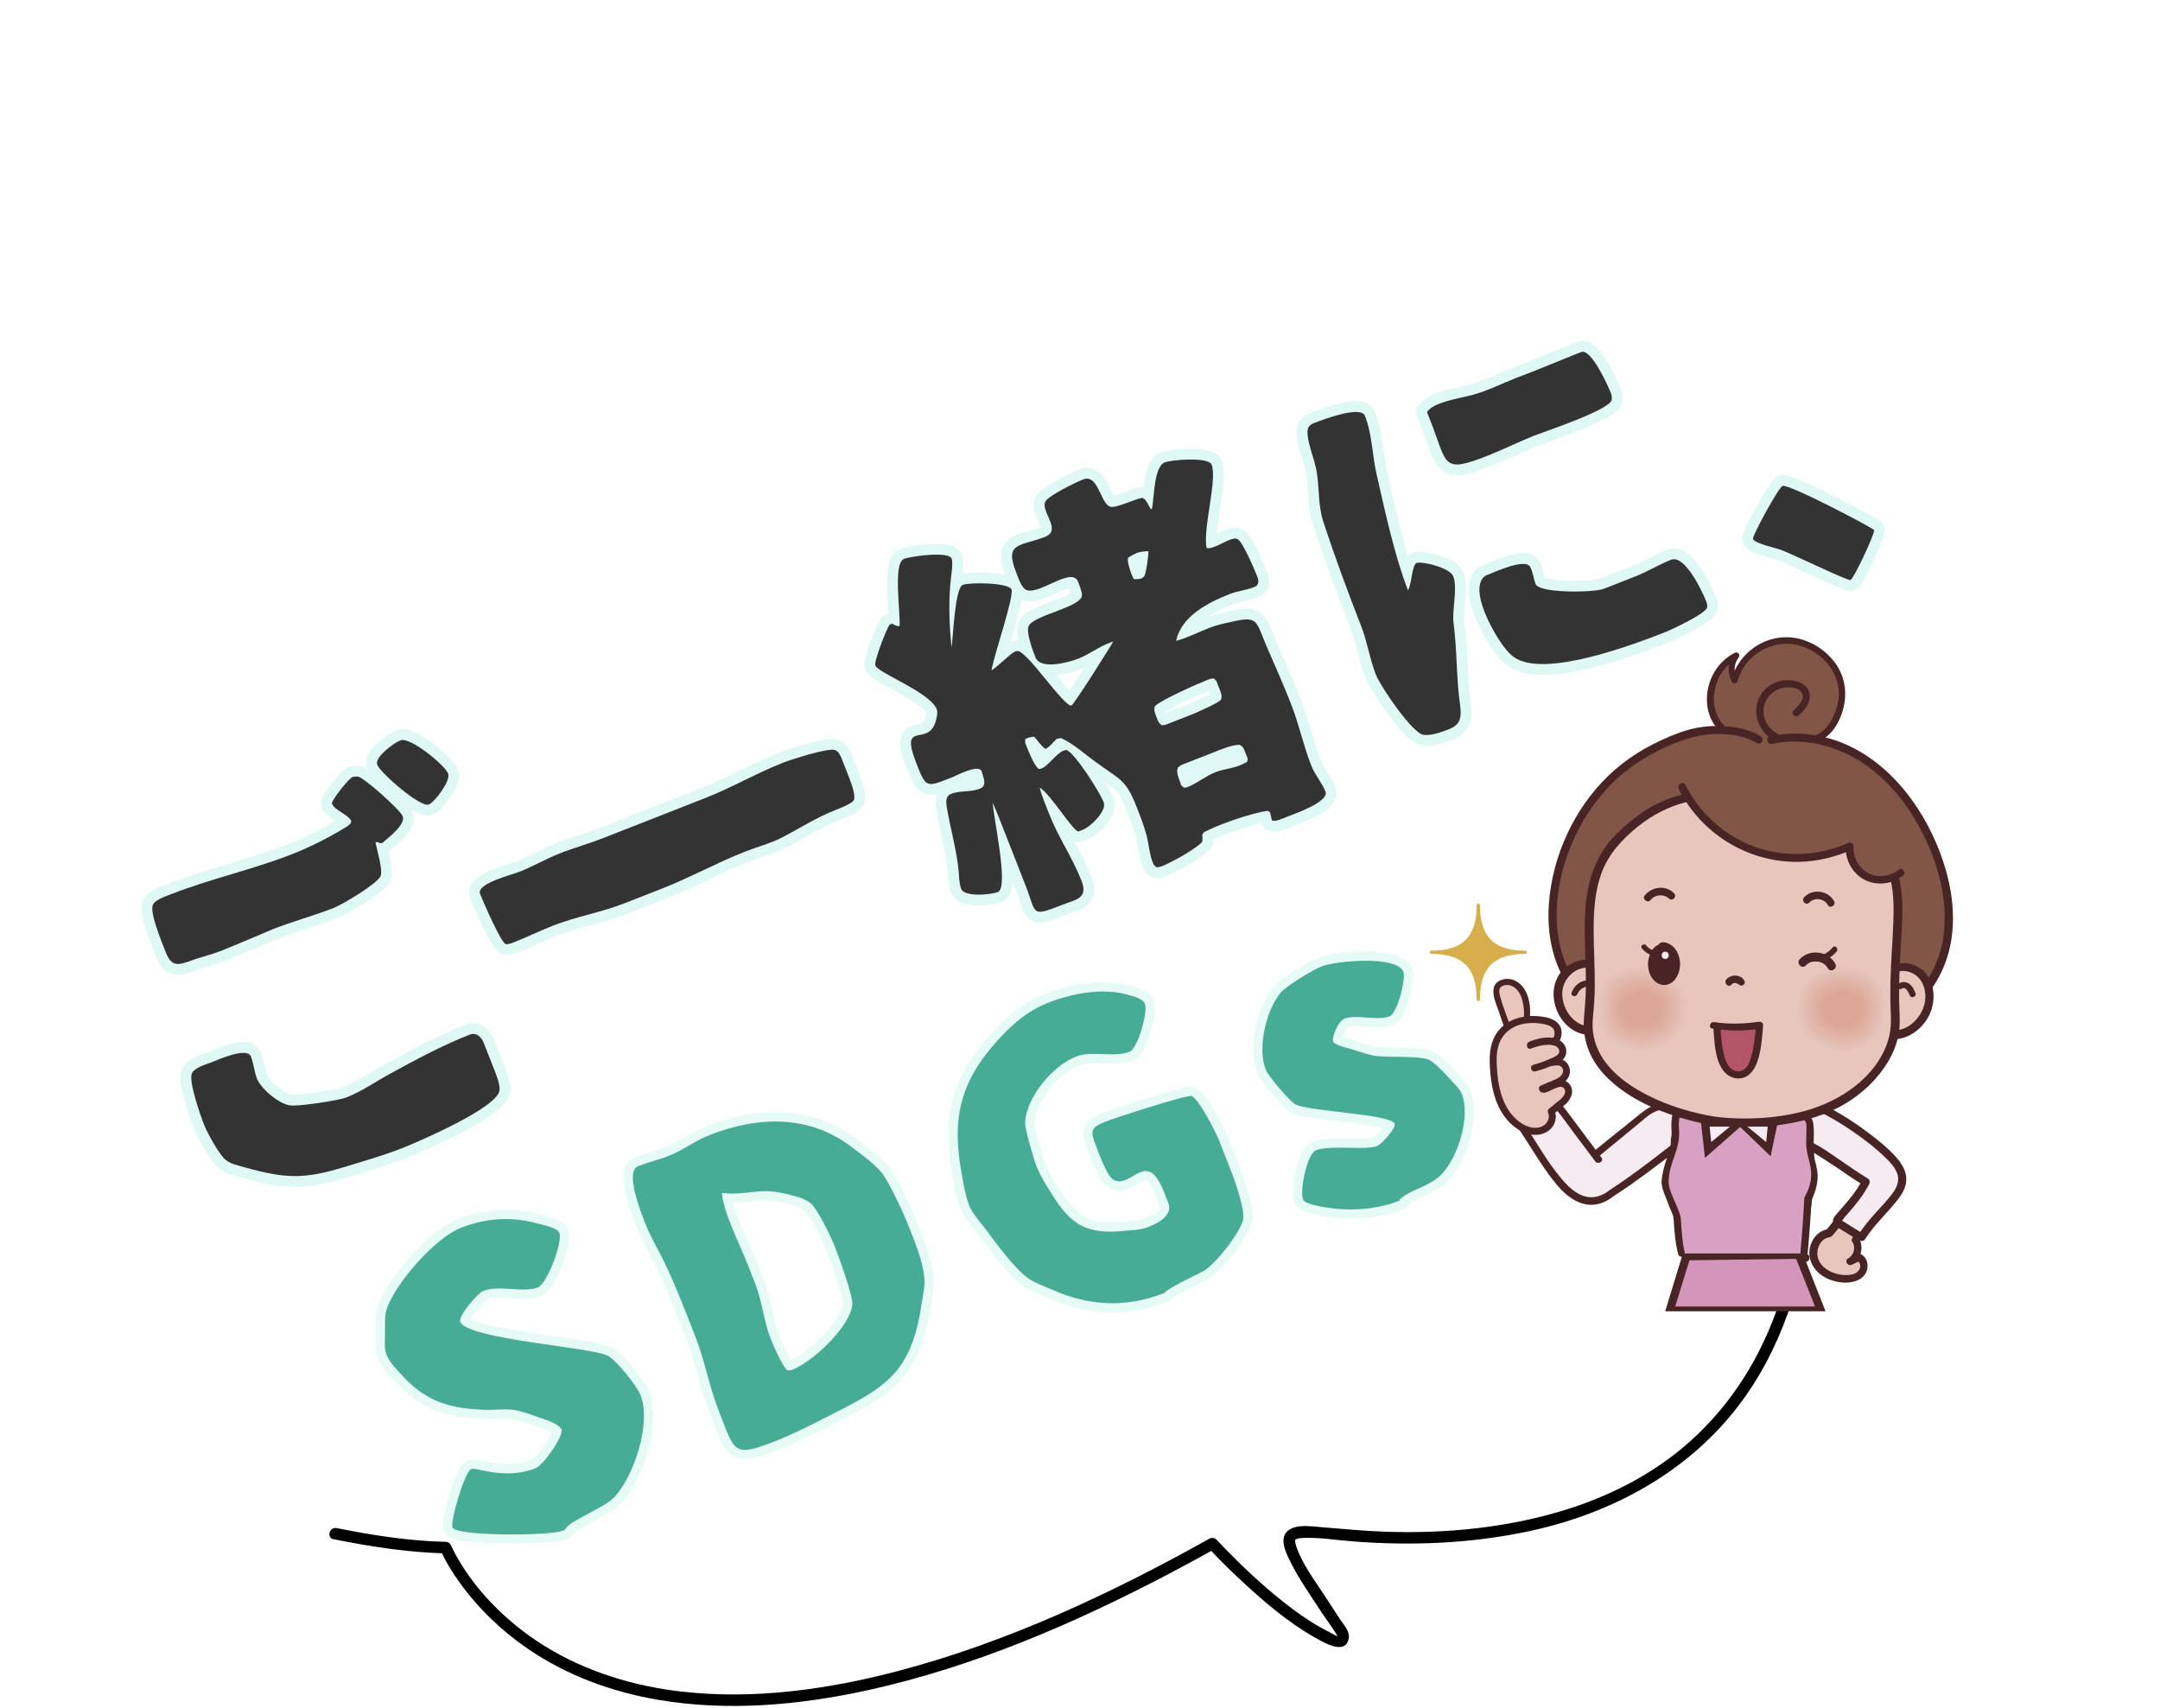 <?xml version="1.0" encoding="UTF-8"?>
<svg id="_レイヤー_2" data-name="レイヤー 2" xmlns="http://www.w3.org/2000/svg" xmlns:xlink="http://www.w3.org/1999/xlink" viewBox="0 0 701.09 554.37">
  <defs>
    <style>
      .cls-1, .cls-2, .cls-3, .cls-4, .cls-5 {
        fill: none;
      }

      .cls-2 {
        opacity: .54;
      }

      .cls-3 {
        stroke: #fff;
        stroke-width: 8px;
      }

      .cls-6 {
        fill: #f7ebf2;
      }

      .cls-7 {
        fill: #e4bdb2;
      }

      .cls-8 {
        fill: #e7c6be;
      }

      .cls-9 {
        fill: #e7c6bd;
      }

      .cls-10 {
        fill: #e7c5bc;
      }

      .cls-11 {
        fill: #e4beb3;
      }

      .cls-12 {
        fill: #e4bfb4;
      }

      .cls-13 {
        fill: #fff;
      }

      .cls-14 {
        fill: #e5c0b5;
      }

      .cls-15 {
        fill: #e5c1b6;
      }

      .cls-16 {
        fill: #e5c1b7;
      }

      .cls-17 {
        fill: #e6c4ba;
      }

      .cls-18 {
        fill: #e6c4bb;
      }

      .cls-19 {
        fill: #e3bcb0;
      }

      .cls-20 {
        fill: #e3bdb1;
      }

      .cls-21 {
        fill: #e6c3b9;
      }

      .cls-22 {
        fill: #e6c2b8;
      }

      .cls-23 {
        fill: #e3baae;
      }

      .cls-24 {
        fill: #e3bbaf;
      }

      .cls-25 {
        fill: #333;
      }

      .cls-26 {
        fill: #b25566;
      }

      .cls-27 {
        fill: #d8a1c2;
      }

      .cls-28 {
        fill: #d8ae4c;
      }

      .cls-29 {
        fill: #ac35a2;
      }

      .cls-30 {
        fill: #dead9e;
      }

      .cls-31 {
        fill: #deae9f;
      }

      .cls-32 {
        fill: #deafa0;
      }

      .cls-33 {
        fill: #ddab9c;
      }

      .cls-34 {
        fill: #ddab9b;
      }

      .cls-35 {
        fill: #ddac9d;
      }

      .cls-36 {
        fill: #dca898;
      }

      .cls-37 {
        fill: #dca897;
      }

      .cls-38 {
        fill: #dca999;
      }

      .cls-39 {
        fill: #dcaa9a;
      }

      .cls-40 {
        fill: #e0b2a5;
      }

      .cls-41 {
        fill: #e0b4a7;
      }

      .cls-42 {
        fill: #e0b3a6;
      }

      .cls-43 {
        fill: #d495bb;
      }

      .cls-44 {
        fill: #dba796;
      }

      .cls-45 {
        fill: #dba695;
      }

      .cls-46 {
        fill: #e2b9ac;
      }

      .cls-47 {
        fill: #e2baad;
      }

      .cls-48 {
        fill: #dfb2a4;
      }

      .cls-49 {
        fill: #dfb1a3;
      }

      .cls-50 {
        fill: #e2b8ab;
      }

      .cls-51 {
        fill: #e1b6a9;
      }

      .cls-52 {
        fill: #e1b5a8;
      }

      .cls-53 {
        fill: #e1b7aa;
      }

      .cls-54 {
        fill: #dfb0a2;
      }

      .cls-55 {
        fill: #dfafa1;
      }

      .cls-56 {
        fill: #d6ae4c;
      }

      .cls-57 {
        fill: #251e1c;
      }

      .cls-58 {
        fill: #815646;
      }

      .cls-59 {
        fill: #492424;
      }

      .cls-60 {
        fill: #46ac96;
      }

      .cls-4 {
        stroke: #def9f3;
        stroke-width: 7px;
      }

      .cls-4, .cls-5 {
        stroke-linecap: round;
        stroke-linejoin: round;
      }

      .cls-61 {
        fill: url(#_新規パターン_3);
      }

      .cls-5 {
        stroke: #e6faf6;
        stroke-width: 6px;
      }
    </style>
    <pattern id="_新規パターン_3" data-name="新規パターン 3" x="0" y="0" width="85.04" height="85.04" patternTransform="translate(-14966.05 -19528.72) rotate(-157)" patternUnits="userSpaceOnUse" viewBox="0 0 85.04 85.04">
      <g>
        <rect class="cls-1" width="85.04" height="85.04"/>
        <line class="cls-3" x1="76.54" y1="84.3" x2="76.54" y2="170.81"/>
        <line class="cls-3" x1="59.53" y1="84.3" x2="59.53" y2="170.81"/>
        <line class="cls-3" x1="42.52" y1="84.3" x2="42.52" y2="170.81"/>
        <line class="cls-3" x1="25.51" y1="84.3" x2="25.51" y2="170.81"/>
        <line class="cls-3" x1="8.5" y1="84.3" x2="8.5" y2="170.81"/>
        <line class="cls-3" x1="76.54" y1="-.74" x2="76.54" y2="85.78"/>
        <line class="cls-3" x1="59.53" y1="-.74" x2="59.53" y2="85.78"/>
        <line class="cls-3" x1="42.52" y1="-.74" x2="42.52" y2="85.78"/>
        <line class="cls-3" x1="25.51" y1="-.74" x2="25.51" y2="85.78"/>
        <line class="cls-3" x1="8.5" y1="-.74" x2="8.5" y2="85.78"/>
        <line class="cls-3" x1="76.54" y1="-85.77" x2="76.54" y2=".74"/>
        <line class="cls-3" x1="59.53" y1="-85.77" x2="59.53" y2=".74"/>
        <line class="cls-3" x1="42.52" y1="-85.77" x2="42.52" y2=".74"/>
        <line class="cls-3" x1="25.51" y1="-85.77" x2="25.51" y2=".74"/>
        <line class="cls-3" x1="8.5" y1="-85.77" x2="8.5" y2=".74"/>
      </g>
    </pattern>
  </defs>
  <g id="_レイヤー_3" data-name="レイヤー 3">
    <g>
      <g>
        <g class="cls-2">
          <path class="cls-61" d="m683.05,134.92C652.82,47.26,565.95-4.06,461.8,3.2c-57.57,4.02-107.86,56.68-139.78,99.85-23.19,31.38-60.5,48.92-99.46,46.84-64.35-3.43-165.5,9.66-203.57,119.46-79.15,228.29,151.53,233,151.53,233,0,0,45.78,112.29,248.83-1.28,0,0,22.96,25.08,40.13,31.69,1.54.59,2.93-1.18,2.03-2.56-31.29-47.89-19.56-28.42,31.99-31.31,144.96-8.14,117.07-152.82,117.07-152.82,0,0,132.29-37.72,72.48-211.14Z"/>
          <path class="cls-13" d="m685.46,134.26c-15.79-45.46-47.94-83.29-90.13-106.42-21.63-11.86-45.32-19.82-69.6-24.02-13.02-2.25-26.21-3.49-39.42-3.74-13.52-.26-27.34.05-40.59,2.96-26.72,5.87-50.59,21.01-71.16,38.59-20.69,17.69-38.42,38.42-54.69,60.17-17.12,22.87-42.39,38.67-70.49,43.9-11.89,2.21-23.59,1.67-35.59,1.35-8.59-.23-17.2-.12-25.78.37-39.26,2.26-78.94,12.68-110.96,36.27-18.21,13.42-33.33,30.58-44.66,50.14-12.81,22.11-20.89,47.04-26.44,71.9-7.95,35.57-9.45,74,5.1,108.13,10.71,25.12,29.73,45.44,52.78,59.77,19.62,12.2,41.72,20.28,64.19,25.36,13.29,3,26.93,5.14,40.55,5.8.66.03,1.31.06,1.97.08l-2.41-1.84c1.6,3.91,3.91,7.55,6.36,10.98,6.07,8.48,13.66,15.76,22.25,21.67,12.69,8.72,27.48,14.15,42.61,16.72,22.6,3.83,45.82,1.79,68.1-3.08,34.44-7.53,67.31-21.71,98.41-38.05,4.96-2.6,9.88-5.28,14.77-8.01l-3.03-.39c10.17,11.08,21.9,22.18,35.13,29.47,3.05,1.68,8.59,5.24,11.02.87,1.23-2.23.02-4.12-1.22-6.02-1.57-2.41-3.15-4.82-4.72-7.23-3.61-5.55-8.01-11.3-10.42-17.53-.26-.68-.48-1.38-.61-2.1,0,.04-.04-.45.03-.21s-.36.16.11.05c.9-.22.87-.23,1.79-.27,5.4-.25,10.9.69,16.27,1.11,19.23,1.5,38.74.68,57.64-3.4,29.48-6.36,56.3-21.96,72.76-47.7,12.42-19.42,18.14-42.46,19.53-65.3.51-8.44.44-16.92-.22-25.34-.22-2.77-.5-5.53-.85-8.28-.2-1.53-.2-3.51-.73-4.98-.06-.17-.07-.39-.1-.57l-1.75,3.08c15.46-4.42,30.2-13.72,42.46-23.86,28.41-23.5,44.21-57.71,46.91-94.22,2.42-32.63-4.61-65.42-15.15-96.13-1.04-3.03-5.87-1.73-4.82,1.33,15.82,46.09,24.22,99.83,1.64,145.24-12.26,24.64-32.8,44.34-57.33,56.62-5.13,2.57-9.47,4.61-15.04,6.21-1.37.39-2,1.73-1.75,3.08.62,3.25.76,4.76,1.1,8.04.77,7.37,1.07,14.8.93,22.21-.4,21.39-4.49,43.16-14.45,62.25-13.17,25.25-36.09,42.48-63.17,50.62-18.51,5.56-38.13,7.39-57.4,6.71-6.93-.25-13.82-.96-20.73-1.5-3.22-.25-7.66-.94-10.52,1.01-3.23,2.2-2.04,6.23-.72,9.19,2.83,6.33,7,12.14,10.77,17.93,1.3,2,2.53,4.84,4.23,6.48-.05-.05,1.68,1.81,1.96.67,0,.01-1.28-.53-1.43-.6-1.18-.53-2.34-1.13-3.47-1.75-4.33-2.39-8.38-5.27-12.25-8.33-6.65-5.27-12.89-11.08-18.82-17.15-1.03-1.05-2.05-2.11-3.05-3.2-.76-.82-2.09-.92-3.03-.39-31.95,17.83-65.52,33.59-101.01,42.91-22.65,5.95-46.38,9.28-69.79,6.66-15.45-1.73-30.68-6.36-43.98-14.5-8.67-5.31-17.01-12.7-22.9-20.33-2.96-3.84-5.6-7.95-7.64-12.35-.2-.44.24.57.16.38-.43-1.06-1.21-1.81-2.41-1.84-9.4-.2-18.51-1.47-27.55-3.01-20.63-3.51-41.05-9.37-59.95-18.43-22.75-10.9-43.42-26.66-57.4-47.9-18.03-27.39-22.78-60.55-19.81-92.73,2.1-22.81,7.83-45.23,15.27-66.85,8.07-23.45,20.16-45.58,37.1-63.81,27.71-29.83,65.89-46.19,105.65-52.24,17.29-2.63,34.87-3.38,52.33-2.78,12,.41,23.67.52,35.53-1.79,13.35-2.6,26.28-7.58,37.96-14.57s21.81-15.73,30.33-26.05,15.89-20.84,24.49-30.78c18.03-20.83,38.39-40.25,62.12-54.46,11.59-6.93,24.01-12.53,37.13-15.83,13.08-3.29,26.68-3.73,40.12-3.6,25.42.25,50.82,4.15,74.94,12.26,44.89,15.08,84.02,45.25,107.55,86.62,5.74,10.1,10.5,20.7,14.31,31.67,1.05,3.02,5.88,1.72,4.82-1.33Z"/>
        </g>
        <path d="m108.3,499.64c11.92,2.38,24.22,4.32,36.4,4.59l-1.81-1.38c1.58,3.87,3.89,7.48,6.32,10.86,6.03,8.41,13.57,15.63,22.1,21.48,12.65,8.67,27.37,14.06,42.44,16.6,22.54,3.8,45.69,1.73,67.9-3.14,34.36-7.54,67.14-21.69,98.17-38,4.92-2.59,9.8-5.24,14.66-7.95l-2.27-.29c3.65,3.98,7.53,7.76,11.5,11.42,7.1,6.56,14.66,12.98,23.12,17.73,2.71,1.52,9.98,5.97,10.96.21.39-2.28-1.76-4.49-2.91-6.25-1.55-2.38-3.11-4.75-4.65-7.14-3.3-5.1-7.46-10.5-9.46-16.31-.24-.7-.41-1.53-.42-1.75-.02-.65.08.02.03-.41-.03-.23.04-.09,0-.07.09-.05.35-.25.6-.33.87-.26,1.01-.24,1.99-.28,5.3-.23,10.71.69,15.98,1.1,19.24,1.51,38.75.72,57.64-3.36,29.3-6.31,55.99-21.78,72.37-47.35,12.43-19.4,18.13-42.43,19.49-65.24.5-8.37.42-16.78-.23-25.14-.34-4.32-.62-8.84-1.56-13.09-.04-.19-.07-.39-.11-.58-.46-2.37-4.07-1.37-3.62,1,.62,3.22.8,5.07,1.14,8.34.76,7.34,1.05,14.74.91,22.12-.4,21.44-4.51,43.25-14.46,62.39-5.91,11.36-13.84,21.55-23.59,29.87-11.45,9.78-25.14,16.63-39.5,21.01-18.48,5.63-38.1,7.53-57.37,6.92-7.1-.23-14.14-.94-21.22-1.5-3.12-.25-7.62-1.01-10.42.87-3.15,2.12-1.55,6.23-.27,8.96,3.02,6.47,7.31,12.44,11.19,18.4.46.71,4.95,6.89,4.7,7.19,0,0-4.77-2.5-5.36-2.83-4.32-2.43-8.38-5.34-12.25-8.42-6.63-5.28-12.85-11.08-18.76-17.15-.96-.99-1.92-1.98-2.85-2.99-.57-.62-1.57-.69-2.27-.29-31.98,17.86-65.61,33.63-101.14,42.97-22.79,5.99-46.68,9.34-70.22,6.66-15.49-1.77-30.76-6.41-44.09-14.59-8.83-5.42-16.98-12.61-23.17-20.64-2.77-3.6-5.56-7.89-7.55-12.24-.19-.41.18.44.1.24-.32-.79-.91-1.36-1.81-1.38-11.86-.26-23.8-2.14-35.41-4.46-2.36-.47-3.37,3.14-1,3.62h0Z"/>
      </g>
      <g>
        <g>
          <path class="cls-57" d="m115.99,252.05c1.62-.21,13.93,10.88,14.71,12.85,1.06,2.71-4.54,6.9-6.54,8.68l-.79.17c-.22-.2-.9-.5-1.15-.4-.12.05-.25.1-.32.27.45,2.24,2.52,8.96,1.57,10.89-1.29,2.5-12.22,9.06-15.18,10.22-6.4,2.51-13.22,4.33-19.63,6.85-5.86,2.44-11.56,4.96-17.35,7.23-2.59,1.01-5.32,1.66-7.95,2.55-4.04,1.3-7.32,3.44-9.4-1.86-1.21-3.08-5.27-12.71-4.42-15.61.58-1.79,4.37-2.99,5.97-3.62,12.81-5.03,26.44-7.96,39.37-13.03,5.91-2.32,11.71-5.3,17.11-8.56.69-.41,2.32-1.34,1.93-2.32-.68-1.72-5.33-3.45-6.06-5.3l-.14-.37c.3-1.4,5.68-8.34,6.89-8.53l1.38-.11Zm43.94,93.9c.77,1.97,2.54,6.11,2.18,8.1-.92,5.62-26.2,16.53-31.62,18.66-6.28,2.46-12.68,4.26-19.16,6.24-12.83,3.9-18.92,3.58-31.84-.01-2.08-.6-4.54-1.06-6.2-2.4-2.01-1.49-6.04-8.86-7-11.32-1.16-2.96-5.28-14.56-3.94-16.93.99-1.81,4.34-2.7,6.19-3.42,2.22-.87,11.63-5.13,12.89-1.93.92,2.34,1.1,4.97,1.97,7.19,1.3,3.33,7.22,8.25,10.8,8.7,2.7.36,15.59-1.57,18.3-2.63,5.05-1.98,9.49-5.15,14.18-7.69,8.31-4.54,16.87-9.17,25.74-12.65,2.22-.87,3.85.76,4.62,2.73l2.9,7.39Zm-14.45-94.81c.87,2.22-4.34,9.23-6.31,10.01-2.71,1.06-15.66-10.2-16.72-12.91-.97-2.46,5.45-7.11,7.55-7.93,3.08-1.21,14.37,8.01,15.48,10.84Z"/>
          <path class="cls-57" d="m202.78,293.18c-7.51,2.95-15.78,4.34-23.29,7.29-4.31,1.69-8.48,3.75-12.79,5.44-.74.29-1.6.63-2.49.55-1.47-.13-7.33-13.61-8.39-16.32-1.3-3.33,10.36-6.2,12.7-7.12,4.56-1.79,8.7-4.27,13.26-6.05,4.56-1.79,9.31-3.08,13.86-4.87l33.26-13.05c8.62-3.38,16.71-8.12,25.33-11.5,2.59-1.01,14.82-4.96,16.88-4.06,1.37.6,1.93,2.37,2.41,3.6l1.79,4.56c.34.86,2.88,6.97,1.69,8.29-.87,1.05-4.44,2.45-5.79,2.98-6.4,2.51-11.59,5.97-17.63,9.05-3.67,1.87-7.93,2.97-11.75,4.47-9.12,3.58-17.75,8.38-26.74,11.91l-12.32,4.83Z"/>
          <path class="cls-57" d="m373.9,165.23c.74-3.56.58-13.73,4.15-15.13,2.22-.87,14.19-1.87,15.21.72,1.93,4.93-2.96,21.06-1.61,27.06,1.62.5,5.52-1.88,7.24-2.56.86-.34,1.97-.77,2.88-.28,1.69,1.04,5.46,9.94,6.28,12.03.58,1.48.69,2.85-.91,3.48-2.59,1.01-5.46,1.29-8.05,2.3-6.9,2.71-15.67,7.14-17.35,15.19,3.72-1.03,7.27-2.85,10.84-4.25,2.22-.87,4.7-1.42,7.06-1.92,9.11-2.15,7.86-.24,11.76,8.6,2.66,6.06,5.28,12,7.69,18.16,2.56,6.53,3.96,13.37,6.53,19.9,1.16,2.96,3.43,5.48,4.59,8.43,1.3,3.33-10.1,7.23-12.56,8.2-.99.39-3.97,1.84-4.85,1.05l-.55-2.49-.78-.55c-5.24.78-14.5,3.98-19.28,6.28l-1.43.7-.54.78c.12.66.04,1.55.03,2.26-1.81,2.27-10.24,6.86-13.07,7.97-.49.19-1.16.31-1.7.38-.69-.3-1.1-.99-1.34-1.61-1.01-2.59-1.26-5.76-1.91-8.49-.89-3.35-2.1-6.43-3.35-9.63-3.53-8.99-5.4-8.68-13.2-14.44-3.35-2.38-7.35-6.07-11.3-7.79l-1.33.24c-1.29,1.07-2.25,2.59-3.68,3.29-1.52-.97-2.49-2.72-3.69-3.96-1.01-.03-1.99.36-2.85.69-.28,1.1.04,1.55.42,2.53.63,1.6,2.51,6.4,3.98,7.25.29.03.66-.12,1.03-.26,1.85-.73,4.77-4.86,6.87-5.68l1.04-.26c2.92,1.27,10.77,13.68,12.07,17.01,1.11,2.83-4.55,8.32-7.23,9.09l-.98.39c-1.99-.36-9.06-12.22-12.56-14.26.74,2.98,2.02,5.88,3.13,8.72,2.9,7.39,7.47,13.98,10.38,21.37,2.32,5.91-1.56,6.16-6.25,7.99-10.35,4.06-8.22,2.94-11.85-6.3l-7.97-20.32c-.87-2.22-1.69-4.31-2.68-6.48.05,4.1,5.37,27.46,1.67,28.91-2.34.92-10.85,1.7-11.91-1.01-.58-1.48-.69-3.57-.78-5.24-.64-7.42-2.8-14.39-3.98-21.75-.16-1.5-.25-3.17,1.48-3.85,2.96-1.16,6.34-.5,9.3-1.66,2.59-1.02,1.11-3.7.53-5.89-1.36-2.02-8.29,1.69-9.15,2.03-8.75,3.43-8.72,3.85-11.91-4.28-5.85-14.9,4.28-4.66,6.41-14.45.2-.93.55-2.21.17-3.19-2.17-5.54-18.96-11.75-19.93-14.21-.53-1.36,3.47-11.45,4.51-13.14l.81-.46c.69.3,1.81,1,2.43.75l.12-.05c.25-4.79-2.15-20.33,1.42-21.73,2.22-.87,14.49-2.56,15.46-.09.48,1.23.02,4.4-.16,5.75-.94,7.76-.62,15.45.12,23.12.56-3.63,1.09-19.33,3.67-20.34,2.22-.87,14.92-.74,15.79,1.48.92,2.34-5.64,21.12-6.47,26.27,2.07-1.24,6.21-5.56,7.68-6.14l.79-.17c3.41.37,14.89,18.04,17.47,17.73.94-.51,12.51-18.83,13.58-20.82l-.98.39c-3.62,1.28-6.76,3.79-10.33,5.19-3.32,1.3-12.33,3.7-13.93-.36-.82-2.09-3.43-8.75-2.02-10.58,2.63-3.45,17.16-5.88,17.09-9.69.03-1.01-.89-3.35-1.27-4.33-1.98-5.05-12.39,4.29-16.7,2.71-1.67-.63-2.77-4.17-3.4-5.77-3.87-9.85,1.29-8.32,9.41-11.51,5.67-2.22-1.74-8.41.15-11.57,1.24-1.91,9.82-6.13,12.16-7.04,4.93-1.93,5.45,7.38,8.71,8.8,1.71.75,8.12-2.48,10.54-2.85l.95.62c.63.89,1.19,1.95,1.75,3.01l.42-.02Zm-2.43,21.7c.6-1.37,1.37-6.65,1.26-8.03-.84.04-2.63.18-3.37.47-1.11.43-2.17.99-3.18,1.67-.45,1.03.68,4.28,1.07,5.26.24.62.48,1.23.8,1.68.47.1,2.26-.03,2.71-.35l.72-.71Zm23.36,34.18c-.1-.25-.71-.72-.93-.92-.54.07-1.21.19-1.7.38-2.96,1.16-15.33,6.58-17.35,8.66-.6,1.37.52,3.49,1.05,4.85.19.49.63.89,1.07,1.29.59.05,1.13-.02,1.62-.21l8.5-3.33c1.36-.53,8.97-3.95,9.22-4.75.45-1.03.01-2.14-.37-3.12l-1.11-2.83Zm-10.6,34.57c.42-.02.84-.04,1.33-.24,3.08-1.21,5.72-3.52,8.93-4.78,2.83-1.11,6.05-1.24,8.79-2.59l1.43-.7c.15-.34.38-.86.23-1.23l-.87-2.22c-.48-1.23-.53-1.35-1.71-2.17-2.68.06-6.08,1.53-8.54,2.5l-10.22,4.01c-.37.15-1.01.68-1.33.95-.65,1.96.66,3.86,1.09,5.68l.88.79Z"/>
          <path class="cls-57" d="m446.88,154.22c2.67,11.89,5.96,26.8,10.12,37.39,1.24-1.91,1.18-7.85,2.76-8.9,2.66-.47,10.9,1.69,11.96,4.4,1.45,3.69-.47,11.13.07,15.04,1.19,9.2.84,17.72,2.15,26.87.21,1.62.3,3.29-.25,4.79s-2.05,2.37-3.53,2.95c-2.46.97-5.71,2.1-8.12,1.76-3.54-.32-14.02-15.82-15.42-19.39-2.03-5.17-2.78-10.71-4.81-15.88-4.35-11.09-8.55-22.51-12.28-33.84-1.8-5.69-1.23-10.74-2.2-16.48-.71-3.98-2.5-7.83-2.92-11.79-.04-.84-.13-1.79.41-2.58.42-.73,1.28-1.07,2.02-1.36,2.59-1.01,14.83-5.67,16.18-2.23,2.42,6.16,2.35,12.87,3.85,19.24Zm30.37-25.84c5.04-1.27,10.02-3.79,14.83-5.68,7.19-2.68,13.99-5.63,21.14-8.43,3.2-1.26,8.65,10.82,9.62,13.28.29.74.41,1.4.28,2.16-.29,3.24-20.93,10.06-24.87,11.6-5.3,2.08-10.28,4.6-15.57,6.68-14.78,5.8-12.84,2.76-18.35-11.28l-1.16-2.96c2.06-3.08,9.29-4.21,14.09-5.38Zm53.59,58.71c3.94-1.55,7.59-3.83,11.54-5.38,4.43-1.74,9.98,9.87,11.34,13.32.24.62.53,1.36.4,2.12-.36,1.99-11.4,7.17-13.74,8.09-10.35,4.06-38.94,14.85-48.8,8.2-3.47-2.33-6.99-8.77-8.74-12.49-6.01-13.14.04-14.37.04-14.37,2.34-.92,12.2-5.5,13.78-2.56.87,1.5,1.08,3.84,1.76,5.56,1.21,3.08,19,2.78,22.08,1.57l10.35-4.06Z"/>
          <path class="cls-57" d="m577.45,178.28c-1.58-.51-7.92-1.92-8.47-3.34-.34-.87,8.28-16.7,9.59-17.21,1.96-.77,29.05,13.49,29.76,14.34.01,1.63-6.62,15.8-7.71,16.22-.87.34-19.99-9-23.16-10.02Z"/>
        </g>
        <g>
          <path class="cls-4" d="m115.99,252.05c1.62-.21,13.93,10.88,14.71,12.85,1.06,2.71-4.54,6.9-6.54,8.68l-.79.17c-.22-.2-.9-.5-1.15-.4-.12.05-.25.1-.32.27.45,2.24,2.52,8.96,1.57,10.89-1.29,2.5-12.22,9.06-15.18,10.22-6.4,2.51-13.22,4.33-19.63,6.85-5.86,2.44-11.56,4.96-17.35,7.23-2.59,1.01-5.32,1.66-7.95,2.55-4.04,1.3-7.32,3.44-9.4-1.86-1.21-3.08-5.27-12.71-4.42-15.61.58-1.79,4.37-2.99,5.97-3.62,12.81-5.03,26.44-7.96,39.37-13.03,5.91-2.32,11.71-5.3,17.11-8.56.69-.41,2.32-1.34,1.93-2.32-.68-1.72-5.33-3.45-6.06-5.3l-.14-.37c.3-1.4,5.68-8.34,6.89-8.53l1.38-.11Zm43.94,93.9c.77,1.97,2.54,6.11,2.18,8.1-.92,5.62-26.2,16.53-31.62,18.66-6.28,2.46-12.68,4.26-19.16,6.24-12.83,3.9-18.92,3.58-31.84-.01-2.08-.6-4.54-1.06-6.2-2.4-2.01-1.49-6.04-8.86-7-11.32-1.16-2.96-5.28-14.56-3.94-16.93.99-1.81,4.34-2.7,6.19-3.42,2.22-.87,11.63-5.13,12.89-1.93.92,2.34,1.1,4.97,1.97,7.19,1.3,3.33,7.22,8.25,10.8,8.7,2.7.36,15.59-1.57,18.3-2.63,5.05-1.98,9.49-5.15,14.18-7.69,8.31-4.54,16.87-9.17,25.74-12.65,2.22-.87,3.85.76,4.62,2.73l2.9,7.39Zm-14.45-94.81c.87,2.22-4.34,9.23-6.31,10.01-2.71,1.06-15.66-10.2-16.72-12.91-.97-2.46,5.45-7.11,7.55-7.93,3.08-1.21,14.37,8.01,15.48,10.84Z"/>
          <path class="cls-4" d="m202.78,293.18c-7.51,2.95-15.78,4.34-23.29,7.29-4.31,1.69-8.48,3.75-12.79,5.44-.74.29-1.6.63-2.49.55-1.47-.13-7.33-13.61-8.39-16.32-1.3-3.33,10.36-6.2,12.7-7.12,4.56-1.79,8.7-4.27,13.26-6.05,4.56-1.79,9.31-3.08,13.86-4.87l33.26-13.05c8.62-3.38,16.71-8.12,25.33-11.5,2.59-1.01,14.82-4.96,16.88-4.06,1.37.6,1.93,2.37,2.41,3.6l1.79,4.56c.34.86,2.88,6.97,1.69,8.29-.87,1.05-4.44,2.45-5.79,2.98-6.4,2.51-11.59,5.97-17.63,9.05-3.67,1.87-7.93,2.97-11.75,4.47-9.12,3.58-17.75,8.38-26.74,11.91l-12.32,4.83Z"/>
          <path class="cls-4" d="m373.9,165.23c.74-3.56.58-13.73,4.15-15.13,2.22-.87,14.19-1.87,15.21.72,1.93,4.93-2.96,21.06-1.61,27.06,1.62.5,5.52-1.88,7.24-2.56.86-.34,1.97-.77,2.88-.28,1.69,1.04,5.46,9.94,6.28,12.03.58,1.48.69,2.85-.91,3.48-2.59,1.01-5.46,1.29-8.05,2.3-6.9,2.71-15.67,7.14-17.35,15.19,3.72-1.03,7.27-2.85,10.84-4.25,2.22-.87,4.7-1.42,7.06-1.92,9.11-2.15,7.86-.24,11.76,8.6,2.66,6.06,5.28,12,7.69,18.16,2.56,6.53,3.96,13.37,6.53,19.9,1.16,2.96,3.43,5.48,4.59,8.43,1.3,3.33-10.1,7.23-12.56,8.2-.99.39-3.97,1.84-4.85,1.05l-.55-2.49-.78-.55c-5.24.78-14.5,3.98-19.28,6.28l-1.43.7-.54.78c.12.66.04,1.55.03,2.26-1.81,2.27-10.24,6.86-13.07,7.97-.49.19-1.16.31-1.7.38-.69-.3-1.1-.99-1.34-1.61-1.01-2.59-1.26-5.76-1.91-8.49-.89-3.35-2.1-6.43-3.35-9.63-3.53-8.99-5.4-8.68-13.2-14.44-3.35-2.38-7.35-6.07-11.3-7.79l-1.33.24c-1.29,1.07-2.25,2.59-3.68,3.29-1.52-.97-2.49-2.72-3.69-3.96-1.01-.03-1.99.36-2.85.69-.28,1.1.04,1.55.42,2.53.63,1.6,2.51,6.4,3.98,7.25.29.03.66-.12,1.03-.26,1.85-.73,4.77-4.86,6.87-5.68l1.04-.26c2.92,1.27,10.77,13.68,12.07,17.01,1.11,2.83-4.55,8.32-7.23,9.09l-.98.39c-1.99-.36-9.06-12.22-12.56-14.26.74,2.98,2.02,5.88,3.13,8.72,2.9,7.39,7.47,13.98,10.38,21.37,2.32,5.91-1.56,6.16-6.25,7.99-10.35,4.06-8.22,2.94-11.85-6.3l-7.97-20.32c-.87-2.22-1.69-4.31-2.68-6.48.05,4.1,5.37,27.46,1.67,28.91-2.34.92-10.85,1.7-11.91-1.01-.58-1.48-.69-3.57-.78-5.24-.64-7.42-2.8-14.39-3.98-21.75-.16-1.5-.25-3.17,1.48-3.85,2.96-1.16,6.34-.5,9.3-1.66,2.59-1.02,1.11-3.7.53-5.89-1.36-2.02-8.29,1.69-9.15,2.03-8.75,3.43-8.72,3.85-11.91-4.28-5.85-14.9,4.28-4.66,6.41-14.45.2-.93.55-2.21.17-3.19-2.17-5.54-18.96-11.75-19.93-14.21-.53-1.36,3.47-11.45,4.51-13.14l.81-.46c.69.3,1.81,1,2.43.75l.12-.05c.25-4.79-2.15-20.33,1.42-21.73,2.22-.87,14.49-2.56,15.46-.09.48,1.23.02,4.4-.16,5.75-.94,7.76-.62,15.45.12,23.12.56-3.63,1.09-19.33,3.67-20.34,2.22-.87,14.92-.74,15.79,1.48.92,2.34-5.64,21.12-6.47,26.27,2.07-1.24,6.21-5.56,7.68-6.14l.79-.17c3.41.37,14.89,18.04,17.47,17.73.94-.51,12.51-18.83,13.58-20.82l-.98.39c-3.62,1.28-6.76,3.79-10.33,5.19-3.32,1.3-12.33,3.7-13.93-.36-.82-2.09-3.43-8.75-2.02-10.58,2.63-3.45,17.16-5.88,17.09-9.69.03-1.01-.89-3.35-1.27-4.33-1.98-5.05-12.39,4.29-16.7,2.71-1.67-.63-2.77-4.17-3.4-5.77-3.87-9.85,1.29-8.32,9.41-11.51,5.67-2.22-1.74-8.41.15-11.57,1.24-1.91,9.82-6.13,12.16-7.04,4.93-1.93,5.45,7.38,8.71,8.8,1.71.75,8.12-2.48,10.54-2.85l.95.62c.63.89,1.19,1.95,1.75,3.01l.42-.02Zm-2.43,21.7c.6-1.37,1.37-6.65,1.26-8.03-.84.04-2.63.18-3.37.47-1.11.43-2.17.99-3.18,1.67-.45,1.03.68,4.28,1.07,5.26.24.62.48,1.23.8,1.68.47.1,2.26-.03,2.71-.35l.72-.71Zm23.36,34.18c-.1-.25-.71-.72-.93-.92-.54.07-1.21.19-1.7.38-2.96,1.16-15.33,6.58-17.35,8.66-.6,1.37.52,3.49,1.05,4.85.19.49.63.89,1.07,1.29.59.05,1.13-.02,1.62-.21l8.5-3.33c1.36-.53,8.97-3.95,9.22-4.75.45-1.03.01-2.14-.37-3.12l-1.11-2.83Zm-10.6,34.57c.42-.02.84-.04,1.33-.24,3.08-1.21,5.72-3.52,8.93-4.78,2.83-1.11,6.05-1.24,8.79-2.59l1.43-.7c.15-.34.38-.86.23-1.23l-.87-2.22c-.48-1.23-.53-1.35-1.71-2.17-2.68.06-6.08,1.53-8.54,2.5l-10.22,4.01c-.37.15-1.01.68-1.33.95-.65,1.96.66,3.86,1.09,5.68l.88.79Z"/>
          <path class="cls-4" d="m446.88,154.22c2.67,11.89,5.96,26.8,10.12,37.39,1.24-1.91,1.18-7.85,2.76-8.9,2.66-.47,10.9,1.69,11.96,4.4,1.45,3.69-.47,11.13.07,15.04,1.19,9.2.84,17.72,2.15,26.87.21,1.62.3,3.29-.25,4.79s-2.05,2.37-3.53,2.95c-2.46.97-5.71,2.1-8.12,1.76-3.54-.32-14.02-15.82-15.42-19.39-2.03-5.17-2.78-10.71-4.81-15.88-4.35-11.09-8.55-22.51-12.28-33.84-1.8-5.69-1.23-10.74-2.2-16.48-.71-3.98-2.5-7.83-2.92-11.79-.04-.84-.13-1.79.41-2.58.42-.73,1.28-1.07,2.02-1.36,2.59-1.01,14.83-5.67,16.18-2.23,2.42,6.16,2.35,12.87,3.85,19.24Zm30.37-25.84c5.04-1.27,10.02-3.79,14.83-5.68,7.19-2.68,13.99-5.63,21.14-8.43,3.2-1.26,8.65,10.82,9.62,13.28.29.74.41,1.4.28,2.16-.29,3.24-20.93,10.06-24.87,11.6-5.3,2.08-10.28,4.6-15.57,6.68-14.78,5.8-12.84,2.76-18.35-11.28l-1.16-2.96c2.06-3.08,9.29-4.21,14.09-5.38Zm53.59,58.71c3.94-1.55,7.59-3.83,11.54-5.38,4.43-1.74,9.98,9.87,11.34,13.32.24.62.53,1.36.4,2.12-.36,1.99-11.4,7.17-13.74,8.09-10.35,4.06-38.94,14.85-48.8,8.2-3.47-2.33-6.99-8.77-8.74-12.49-6.01-13.14.04-14.37.04-14.37,2.34-.92,12.2-5.5,13.78-2.56.87,1.5,1.08,3.84,1.76,5.56,1.21,3.08,19,2.78,22.08,1.57l10.35-4.06Z"/>
          <path class="cls-4" d="m577.45,178.28c-1.58-.51-7.92-1.92-8.47-3.34-.34-.87,8.28-16.7,9.59-17.21,1.96-.77,29.05,13.49,29.76,14.34.01,1.63-6.62,15.8-7.71,16.22-.87.34-19.99-9-23.16-10.02Z"/>
        </g>
        <g>
          <path class="cls-25" d="m115.99,252.05c1.62-.21,13.93,10.88,14.71,12.85,1.06,2.71-4.54,6.9-6.54,8.68l-.79.17c-.22-.2-.9-.5-1.15-.4-.12.05-.25.1-.32.27.45,2.24,2.52,8.96,1.57,10.89-1.29,2.5-12.22,9.06-15.18,10.22-6.4,2.51-13.22,4.33-19.63,6.85-5.86,2.44-11.56,4.96-17.35,7.23-2.59,1.01-5.32,1.66-7.95,2.55-4.04,1.3-7.32,3.44-9.4-1.86-1.21-3.08-5.27-12.71-4.42-15.61.58-1.79,4.37-2.99,5.97-3.62,12.81-5.03,26.44-7.96,39.37-13.03,5.91-2.32,11.71-5.3,17.11-8.56.69-.41,2.32-1.34,1.93-2.32-.68-1.72-5.33-3.45-6.06-5.3l-.14-.37c.3-1.4,5.68-8.34,6.89-8.53l1.38-.11Zm43.94,93.9c.77,1.97,2.54,6.11,2.18,8.1-.92,5.62-26.2,16.53-31.62,18.66-6.28,2.46-12.68,4.26-19.16,6.24-12.83,3.9-18.92,3.58-31.84-.01-2.08-.6-4.54-1.06-6.2-2.4-2.01-1.49-6.04-8.86-7-11.32-1.16-2.96-5.28-14.56-3.94-16.93.99-1.81,4.34-2.7,6.19-3.42,2.22-.87,11.63-5.13,12.89-1.93.92,2.34,1.1,4.97,1.97,7.19,1.3,3.33,7.22,8.25,10.8,8.7,2.7.36,15.59-1.57,18.3-2.63,5.05-1.98,9.49-5.15,14.18-7.69,8.31-4.54,16.87-9.17,25.74-12.65,2.22-.87,3.85.76,4.62,2.73l2.9,7.39Zm-14.45-94.81c.87,2.22-4.34,9.23-6.31,10.01-2.71,1.06-15.66-10.2-16.72-12.91-.97-2.46,5.45-7.11,7.55-7.93,3.08-1.21,14.37,8.01,15.48,10.84Z"/>
          <path class="cls-25" d="m202.78,293.18c-7.51,2.95-15.78,4.34-23.29,7.29-4.31,1.69-8.48,3.75-12.79,5.44-.74.29-1.6.63-2.49.55-1.47-.13-7.33-13.61-8.39-16.32-1.3-3.33,10.36-6.2,12.7-7.12,4.56-1.79,8.7-4.27,13.26-6.05,4.56-1.79,9.31-3.08,13.86-4.87l33.26-13.05c8.62-3.38,16.71-8.12,25.33-11.5,2.59-1.01,14.82-4.96,16.88-4.06,1.37.6,1.93,2.37,2.41,3.6l1.79,4.56c.34.86,2.88,6.97,1.69,8.29-.87,1.05-4.44,2.45-5.79,2.98-6.4,2.51-11.59,5.97-17.63,9.05-3.67,1.87-7.93,2.97-11.75,4.47-9.12,3.58-17.75,8.38-26.74,11.91l-12.32,4.83Z"/>
          <path class="cls-25" d="m373.9,165.23c.74-3.56.58-13.73,4.15-15.13,2.22-.87,14.19-1.87,15.21.72,1.93,4.93-2.96,21.06-1.61,27.06,1.62.5,5.52-1.88,7.24-2.56.86-.34,1.97-.77,2.88-.28,1.69,1.04,5.46,9.94,6.28,12.03.58,1.48.69,2.85-.91,3.48-2.59,1.01-5.46,1.29-8.05,2.3-6.9,2.71-15.67,7.14-17.35,15.19,3.72-1.03,7.27-2.85,10.84-4.25,2.22-.87,4.7-1.42,7.06-1.92,9.11-2.15,7.86-.24,11.76,8.6,2.66,6.06,5.28,12,7.69,18.16,2.56,6.53,3.96,13.37,6.53,19.9,1.16,2.96,3.43,5.48,4.59,8.43,1.3,3.33-10.1,7.23-12.56,8.2-.99.39-3.97,1.84-4.85,1.05l-.55-2.49-.78-.55c-5.24.78-14.5,3.98-19.28,6.28l-1.43.7-.54.78c.12.66.04,1.55.03,2.26-1.81,2.27-10.24,6.86-13.07,7.97-.49.19-1.16.31-1.7.38-.69-.3-1.1-.99-1.34-1.61-1.01-2.59-1.26-5.76-1.91-8.49-.89-3.35-2.1-6.43-3.35-9.63-3.53-8.99-5.4-8.68-13.2-14.44-3.35-2.38-7.35-6.07-11.3-7.79l-1.33.24c-1.29,1.07-2.25,2.59-3.68,3.29-1.52-.97-2.49-2.72-3.69-3.96-1.01-.03-1.99.36-2.85.69-.28,1.1.04,1.55.42,2.53.63,1.6,2.51,6.4,3.98,7.25.29.03.66-.12,1.03-.26,1.85-.73,4.77-4.86,6.87-5.68l1.04-.26c2.92,1.27,10.77,13.68,12.07,17.01,1.11,2.83-4.55,8.32-7.23,9.09l-.98.39c-1.99-.36-9.06-12.22-12.56-14.26.74,2.98,2.02,5.88,3.13,8.72,2.9,7.39,7.47,13.98,10.38,21.37,2.32,5.91-1.56,6.16-6.25,7.99-10.35,4.06-8.22,2.94-11.85-6.3l-7.97-20.32c-.87-2.22-1.69-4.31-2.68-6.48.05,4.1,5.37,27.46,1.67,28.91-2.34.92-10.85,1.7-11.91-1.01-.58-1.48-.69-3.57-.78-5.24-.64-7.42-2.8-14.39-3.98-21.75-.16-1.5-.25-3.17,1.48-3.85,2.96-1.16,6.34-.5,9.3-1.66,2.59-1.02,1.11-3.7.53-5.89-1.36-2.02-8.29,1.69-9.15,2.03-8.75,3.43-8.72,3.85-11.91-4.28-5.85-14.9,4.28-4.66,6.41-14.45.2-.93.55-2.21.17-3.19-2.17-5.54-18.96-11.75-19.93-14.21-.53-1.36,3.47-11.45,4.51-13.14l.81-.46c.69.3,1.81,1,2.43.75l.12-.05c.25-4.79-2.15-20.33,1.42-21.73,2.22-.87,14.49-2.56,15.46-.09.48,1.23.02,4.4-.16,5.75-.94,7.76-.62,15.45.12,23.12.56-3.63,1.09-19.33,3.67-20.34,2.22-.87,14.92-.74,15.79,1.48.92,2.34-5.64,21.12-6.47,26.27,2.07-1.24,6.21-5.56,7.68-6.14l.79-.17c3.41.37,14.89,18.04,17.47,17.73.94-.51,12.51-18.83,13.58-20.82l-.98.39c-3.62,1.28-6.76,3.79-10.33,5.19-3.32,1.3-12.33,3.7-13.93-.36-.82-2.09-3.43-8.75-2.02-10.58,2.63-3.45,17.16-5.88,17.09-9.69.03-1.01-.89-3.35-1.27-4.33-1.98-5.05-12.39,4.29-16.7,2.71-1.67-.63-2.77-4.17-3.4-5.77-3.87-9.85,1.29-8.32,9.41-11.51,5.67-2.22-1.74-8.41.15-11.57,1.24-1.91,9.82-6.13,12.16-7.04,4.93-1.93,5.45,7.38,8.71,8.8,1.71.75,8.12-2.48,10.54-2.85l.95.62c.63.89,1.19,1.95,1.75,3.01l.42-.02Zm-2.43,21.7c.6-1.37,1.37-6.65,1.26-8.03-.84.04-2.63.18-3.37.47-1.11.43-2.17.99-3.18,1.67-.45,1.03.68,4.28,1.07,5.26.24.62.48,1.23.8,1.68.47.1,2.26-.03,2.71-.35l.72-.71Zm23.36,34.18c-.1-.25-.71-.72-.93-.92-.54.07-1.21.19-1.7.38-2.96,1.16-15.33,6.58-17.35,8.66-.6,1.37.52,3.49,1.05,4.85.19.49.63.89,1.07,1.29.59.05,1.13-.02,1.62-.21l8.5-3.33c1.36-.53,8.97-3.95,9.22-4.75.45-1.03.01-2.14-.37-3.12l-1.11-2.83Zm-10.6,34.57c.42-.02.84-.04,1.33-.24,3.08-1.21,5.72-3.52,8.93-4.78,2.83-1.11,6.05-1.24,8.79-2.59l1.43-.7c.15-.34.38-.86.23-1.23l-.87-2.22c-.48-1.23-.53-1.35-1.71-2.17-2.68.06-6.08,1.53-8.54,2.5l-10.22,4.01c-.37.15-1.01.68-1.33.95-.65,1.96.66,3.86,1.09,5.68l.88.79Z"/>
          <path class="cls-25" d="m446.88,154.22c2.67,11.89,5.96,26.8,10.12,37.39,1.24-1.91,1.18-7.85,2.76-8.9,2.66-.47,10.9,1.69,11.96,4.4,1.45,3.69-.47,11.13.07,15.04,1.19,9.2.84,17.72,2.15,26.87.21,1.62.3,3.29-.25,4.79s-2.05,2.37-3.53,2.95c-2.46.97-5.71,2.1-8.12,1.76-3.54-.32-14.02-15.82-15.42-19.39-2.03-5.17-2.78-10.71-4.81-15.88-4.35-11.09-8.55-22.51-12.28-33.84-1.8-5.69-1.23-10.74-2.2-16.48-.71-3.98-2.5-7.83-2.92-11.79-.04-.84-.13-1.79.41-2.58.42-.73,1.28-1.07,2.02-1.36,2.59-1.01,14.83-5.67,16.18-2.23,2.42,6.16,2.35,12.87,3.85,19.24Zm30.37-25.84c5.04-1.27,10.02-3.79,14.83-5.68,7.19-2.68,13.99-5.63,21.14-8.43,3.2-1.26,8.65,10.82,9.62,13.28.29.74.41,1.4.28,2.16-.29,3.24-20.93,10.06-24.87,11.6-5.3,2.08-10.28,4.6-15.57,6.68-14.78,5.8-12.84,2.76-18.35-11.28l-1.16-2.96c2.06-3.08,9.29-4.21,14.09-5.38Zm53.59,58.71c3.94-1.55,7.59-3.83,11.54-5.38,4.43-1.74,9.98,9.87,11.34,13.32.24.62.53,1.36.4,2.12-.36,1.99-11.4,7.17-13.74,8.09-10.35,4.06-38.94,14.85-48.8,8.2-3.47-2.33-6.99-8.77-8.74-12.49-6.01-13.14.04-14.37.04-14.37,2.34-.92,12.2-5.5,13.78-2.56.87,1.5,1.08,3.84,1.76,5.56,1.21,3.08,19,2.78,22.08,1.57l10.35-4.06Z"/>
          <path class="cls-25" d="m577.45,178.28c-1.58-.51-7.92-1.92-8.47-3.34-.34-.87,8.28-16.7,9.59-17.21,1.96-.77,29.05,13.49,29.76,14.34.01,1.63-6.62,15.8-7.71,16.22-.87.34-19.99-9-23.16-10.02Z"/>
        </g>
      </g>
      <g>
        <g>
          <path class="cls-29" d="m182.56,496.91c-4.31,1.69-34.56,1.76-35.67-1.07-.82-2.09,3.96-18.18,6.05-19,1.6-.63,10.96,3.66,20.81-.21,2.59-1.01,8.99-10.06,8.56-12.6-1.14-1.83-4.26-2.88-6.22-3.53-2.48-.88-5.12-1.83-7.67-2.53-3.48-.91-7.47-.2-11.08-.34-10.66-.37-18.44-2.43-25.88-10.17-1.95-2.08-4.95-5.02-6.02-7.73-.77-1.97-.48-5.21-.47-7.35.04-2.43-.21-5.6.72-7.96,3.13-8.33,15.58-22.6,23.83-25.83,8.25-3.24,16.56-3.8,25.02-1.43,1.74.45,6.35,1.34,7.03,3.07,1.11,2.83-3.92,16.46-7,17.67-4.68,1.84-12.7-.85-17.62,1.09-1.97.77-8.29,8.23-7.56,10.07,2.22,5.67,42.15,8.19,47.79,10.96,2.84,1.44,9.52,9.77,10.73,12.85,3.57,9.11-2.12,26.13-8.38,32.99-3.37,3.74-14.89,7.69-16.24,10.78l-.74.29Z"/>
          <path class="cls-29" d="m225.82,434.17c-3.38-8.62-7.08-18.4-11.37-26.81-1.72-3.3-3.62-6.68-4.97-10.13-1.35-3.45-6.79-16.95-2.36-18.69,3.2-1.26,6.72-2.07,9.92-3.33,4.56-1.79,8.58-4.93,13.26-6.77,15.64-6.14,32.33-6.71,46.16,3.92,3.23,2.43,6.97,5.08,9.6,8.17,2.37,2.77,7.09,13,8.54,16.69,1.98,5.05,4.93,11.85,5.39,17.36.28,2.88-.33,5.67-.82,8.42-3.37,22.93-11.61,27.29-30.96,37.02-5.22,2.62-10.53,5.41-16.07,7.58-14.41,5.65-13.49,4.01-18.95-9.91-3-7.64-4.39-15.9-7.39-23.54Zm19.38-17.27c2.22,5.67,2.67,11.88,4.95,17.67.77,1.97,3.92,9.27,5.44,10.23.59.05,1.25-.06,1.75-.26,6.4-2.51,18.59-13.83,19.3-21.07.31-2.82-4.61-16.1-5.82-19.18-1.16-2.96-5.47-11.78-7.62-13.64-1.88-1.54-4.26-2.17-6.47-2.72-9.69-2.6-11.25-.42-20.09-.5-.71,0-1.69-.33-2.31-.09.5,6.34,5.81,16.62,8.27,22.9l2.61,6.65Z"/>
          <path class="cls-29" d="m400.05,381.32c.68,1.72,4.12,11.6,3.44,14.57-.91,4.19-9.04,14.63-12.91,16.72-3.99,2.13-8.75,4.14-12.3,6.67.1.25-.27.39-.39.44-12.44,4.88-24.21,4.24-36.21-1-2.4-1.05-5.22-2.07-7.47-3.46-4.55-2.91-11.05-11.87-14.39-16.39-1.44-1.85-4.34-5.26-5.16-7.36-1.21-3.08-1.8-6.4-2.34-9.6-3.54-18.08-1.07-30.28,11.4-44.12,4.88-5.32,9.6-9.59,16.49-12.3,7.64-3,17.43-4.85,25.37-2.71,1.91.53,5.3,1.19,6.07,3.16.97,2.46-2.31,14.41-5.02,15.47-5.05,1.98-12.26-.45-17.31,1.53-7.64,3-16.16,13.16-16.61,21.44-.06,2.01,2.75,11.71,3.62,13.93,1.3,3.33,3.18,6.29,5.05,9.25,6.32,10.31,11.58,13.22,23.88,11.95,2.46-.25,5.01-.26,7.35-1.18,3.45-1.35,8.38-4,6.49-8.09l-1.64-4.19c-5.59-13.16-10.42.25-16.17-3.18-2.03-1.19-4.78-8.93-5.7-11.27-1.74-4.43-1.51-5.66,3.05-7.45,3.08-1.21,26.64-8.89,28.14-8.34,2.3.8,7.86,11.7,8.92,14.41l4.35,11.09Z"/>
          <path class="cls-29" d="m474.42,354.98c3,7.64-1.25,21.1-6.91,26.59-3.59,3.54-9.86,4.58-13.37,7.94l.34.15c-7.76,3.04-16.49,3.63-24.73,2.17-1.4-.3-6.21-.98-6.79-2.45-1.11-2.83,1.16-14.81,4.23-16.02,4.56-1.79,15.97.13,19.79-1.37,1.48-.58,6.23-5.85,5.7-7.21-1.26-3.2-28.28-3.97-32.34-6.36-1.86-1.12-8.69-9.1-9.51-11.19-2.75-7.02.05-19.07,4.74-24.88,1.81-2.27,10.54-7.55,13.38-8.66,4.43-1.74,24.4-3.74,26.57,1.8.87,2.22-1.98,13.43-4.45,14.39-4.06,1.59-10.81-.74-14.75.81-1.85.72-4.21,5.92-3.54,7.64,1.32,1.19,4.71,1.85,6.49,2.43,2.43.75,5.25,1.78,7.78,2.07,3.71.39,13.61-.08,16.48,1.07,1.67.63,4.77,3.82,6.01,5.18,1.29,1.48,4.2,4.18,4.88,5.9Zm-19.94,34.68q.12-.05.25-.1l-.25.1Z"/>
        </g>
        <g>
          <path class="cls-5" d="m182.56,496.91c-4.31,1.69-34.56,1.76-35.67-1.07-.82-2.09,3.96-18.18,6.05-19,1.6-.63,10.96,3.66,20.81-.21,2.59-1.01,8.99-10.06,8.56-12.6-1.14-1.83-4.26-2.88-6.22-3.53-2.48-.88-5.12-1.83-7.67-2.53-3.48-.91-7.47-.2-11.08-.34-10.66-.37-18.44-2.43-25.88-10.17-1.95-2.08-4.95-5.02-6.02-7.73-.77-1.97-.48-5.21-.47-7.35.04-2.43-.21-5.6.72-7.96,3.13-8.33,15.58-22.6,23.83-25.83,8.25-3.24,16.56-3.8,25.02-1.43,1.74.45,6.35,1.34,7.03,3.07,1.11,2.83-3.92,16.46-7,17.67-4.68,1.84-12.7-.85-17.62,1.09-1.97.77-8.29,8.23-7.56,10.07,2.22,5.67,42.15,8.19,47.79,10.96,2.84,1.44,9.52,9.77,10.73,12.85,3.57,9.11-2.12,26.13-8.38,32.99-3.37,3.74-14.89,7.69-16.24,10.78l-.74.29Z"/>
          <path class="cls-5" d="m225.82,434.17c-3.38-8.62-7.08-18.4-11.37-26.81-1.72-3.3-3.62-6.68-4.97-10.13-1.35-3.45-6.79-16.95-2.36-18.69,3.2-1.26,6.72-2.07,9.92-3.33,4.56-1.79,8.58-4.93,13.26-6.77,15.64-6.14,32.33-6.71,46.16,3.92,3.23,2.43,6.97,5.08,9.6,8.17,2.37,2.77,7.09,13,8.54,16.69,1.98,5.05,4.93,11.85,5.39,17.36.28,2.88-.33,5.67-.82,8.42-3.37,22.93-11.61,27.29-30.96,37.02-5.22,2.62-10.53,5.41-16.07,7.58-14.41,5.65-13.49,4.01-18.95-9.91-3-7.64-4.39-15.9-7.39-23.54Zm19.38-17.27c2.22,5.67,2.67,11.88,4.95,17.67.77,1.97,3.92,9.27,5.44,10.23.59.05,1.25-.06,1.75-.26,6.4-2.51,18.59-13.83,19.3-21.07.31-2.82-4.61-16.1-5.82-19.18-1.16-2.96-5.47-11.78-7.62-13.64-1.88-1.54-4.26-2.17-6.47-2.72-9.69-2.6-11.25-.42-20.09-.5-.71,0-1.69-.33-2.31-.09.5,6.34,5.81,16.62,8.27,22.9l2.61,6.65Z"/>
          <path class="cls-5" d="m400.05,381.32c.68,1.72,4.12,11.6,3.44,14.57-.91,4.19-9.04,14.63-12.91,16.72-3.99,2.13-8.75,4.14-12.3,6.67.1.25-.27.39-.39.44-12.44,4.88-24.21,4.24-36.21-1-2.4-1.05-5.22-2.07-7.47-3.46-4.55-2.91-11.05-11.87-14.39-16.39-1.44-1.85-4.34-5.26-5.16-7.36-1.21-3.08-1.8-6.4-2.34-9.6-3.54-18.08-1.07-30.28,11.4-44.12,4.88-5.32,9.6-9.59,16.49-12.3,7.64-3,17.43-4.85,25.37-2.71,1.91.53,5.3,1.19,6.07,3.16.97,2.46-2.31,14.41-5.02,15.47-5.05,1.98-12.26-.45-17.31,1.53-7.64,3-16.16,13.16-16.61,21.44-.06,2.01,2.75,11.71,3.62,13.93,1.3,3.33,3.18,6.29,5.05,9.25,6.32,10.31,11.58,13.22,23.88,11.95,2.46-.25,5.01-.26,7.35-1.18,3.45-1.35,8.38-4,6.49-8.09l-1.64-4.19c-5.59-13.16-10.42.25-16.17-3.18-2.03-1.19-4.78-8.93-5.7-11.27-1.74-4.43-1.51-5.66,3.05-7.45,3.08-1.21,26.64-8.89,28.14-8.34,2.3.8,7.86,11.7,8.92,14.41l4.35,11.09Z"/>
          <path class="cls-5" d="m474.42,354.98c3,7.64-1.25,21.1-6.91,26.59-3.59,3.54-9.86,4.58-13.37,7.94l.34.15c-7.76,3.04-16.49,3.63-24.73,2.17-1.4-.3-6.21-.98-6.79-2.45-1.11-2.83,1.16-14.81,4.23-16.02,4.56-1.79,15.97.13,19.79-1.37,1.48-.58,6.23-5.85,5.7-7.21-1.26-3.2-28.28-3.97-32.34-6.36-1.86-1.12-8.69-9.1-9.51-11.19-2.75-7.02.05-19.07,4.74-24.88,1.81-2.27,10.54-7.55,13.38-8.66,4.43-1.74,24.4-3.74,26.57,1.8.87,2.22-1.98,13.43-4.45,14.39-4.06,1.59-10.81-.74-14.75.81-1.85.72-4.21,5.92-3.54,7.64,1.32,1.19,4.71,1.85,6.49,2.43,2.43.75,5.25,1.78,7.78,2.07,3.71.39,13.61-.08,16.48,1.07,1.67.63,4.77,3.82,6.01,5.18,1.29,1.48,4.2,4.18,4.88,5.9Zm-19.94,34.68q.12-.05.25-.1l-.25.1Z"/>
        </g>
        <g>
          <path class="cls-60" d="m182.56,496.91c-4.31,1.69-34.56,1.76-35.67-1.07-.82-2.09,3.96-18.18,6.05-19,1.6-.63,10.96,3.66,20.81-.21,2.59-1.01,8.99-10.06,8.56-12.6-1.14-1.83-4.26-2.88-6.22-3.53-2.48-.88-5.12-1.83-7.67-2.53-3.48-.91-7.47-.2-11.08-.34-10.66-.37-18.44-2.43-25.88-10.17-1.95-2.08-4.95-5.02-6.02-7.73-.77-1.97-.48-5.21-.47-7.35.04-2.43-.21-5.6.72-7.96,3.13-8.33,15.58-22.6,23.83-25.83,8.25-3.24,16.56-3.8,25.02-1.43,1.74.45,6.35,1.34,7.03,3.07,1.11,2.83-3.92,16.46-7,17.67-4.68,1.84-12.7-.85-17.62,1.09-1.97.77-8.29,8.23-7.56,10.07,2.22,5.67,42.15,8.19,47.79,10.96,2.84,1.44,9.52,9.77,10.73,12.85,3.57,9.11-2.12,26.13-8.38,32.99-3.37,3.74-14.89,7.69-16.24,10.78l-.74.29Z"/>
          <path class="cls-60" d="m225.82,434.17c-3.38-8.62-7.08-18.4-11.37-26.81-1.72-3.3-3.62-6.68-4.97-10.13-1.35-3.45-6.79-16.95-2.36-18.69,3.2-1.26,6.72-2.07,9.92-3.33,4.56-1.79,8.58-4.93,13.26-6.77,15.64-6.14,32.33-6.71,46.16,3.92,3.23,2.43,6.97,5.08,9.6,8.17,2.37,2.77,7.09,13,8.54,16.69,1.98,5.05,4.93,11.85,5.39,17.36.28,2.88-.33,5.67-.82,8.42-3.37,22.93-11.61,27.29-30.96,37.02-5.22,2.62-10.53,5.41-16.07,7.58-14.41,5.65-13.49,4.01-18.95-9.91-3-7.64-4.39-15.9-7.39-23.54Zm19.38-17.27c2.22,5.67,2.67,11.88,4.95,17.67.77,1.97,3.92,9.27,5.44,10.23.59.05,1.25-.06,1.75-.26,6.4-2.51,18.59-13.83,19.3-21.07.31-2.82-4.61-16.1-5.82-19.18-1.16-2.96-5.47-11.78-7.62-13.64-1.88-1.54-4.26-2.17-6.47-2.72-9.69-2.6-11.25-.42-20.09-.5-.71,0-1.69-.33-2.31-.09.5,6.34,5.81,16.62,8.27,22.9l2.61,6.65Z"/>
          <path class="cls-60" d="m400.05,381.32c.68,1.72,4.12,11.6,3.44,14.57-.91,4.19-9.04,14.63-12.91,16.72-3.99,2.13-8.75,4.14-12.3,6.67.1.25-.27.39-.39.44-12.44,4.88-24.21,4.24-36.21-1-2.4-1.05-5.22-2.07-7.47-3.46-4.55-2.91-11.05-11.87-14.39-16.39-1.44-1.85-4.34-5.26-5.16-7.36-1.21-3.08-1.8-6.4-2.34-9.6-3.54-18.08-1.07-30.28,11.4-44.12,4.88-5.32,9.6-9.59,16.49-12.3,7.64-3,17.43-4.85,25.37-2.71,1.91.53,5.3,1.19,6.07,3.16.97,2.46-2.31,14.41-5.02,15.47-5.05,1.98-12.26-.45-17.31,1.53-7.64,3-16.16,13.16-16.61,21.44-.06,2.01,2.75,11.71,3.62,13.93,1.3,3.33,3.18,6.29,5.05,9.25,6.32,10.31,11.58,13.22,23.88,11.95,2.46-.25,5.01-.26,7.35-1.18,3.45-1.35,8.38-4,6.49-8.09l-1.64-4.19c-5.59-13.16-10.42.25-16.17-3.18-2.03-1.19-4.78-8.93-5.7-11.27-1.74-4.43-1.51-5.66,3.05-7.45,3.08-1.21,26.64-8.89,28.14-8.34,2.3.8,7.86,11.7,8.92,14.41l4.35,11.09Z"/>
          <path class="cls-60" d="m474.42,354.98c3,7.64-1.25,21.1-6.91,26.59-3.59,3.54-9.86,4.58-13.37,7.94l.34.15c-7.76,3.04-16.49,3.63-24.73,2.17-1.4-.3-6.21-.98-6.79-2.45-1.11-2.83,1.16-14.81,4.23-16.02,4.56-1.79,15.97.13,19.79-1.37,1.48-.58,6.23-5.85,5.7-7.21-1.26-3.2-28.28-3.97-32.34-6.36-1.86-1.12-8.69-9.1-9.51-11.19-2.75-7.02.05-19.07,4.74-24.88,1.81-2.27,10.54-7.55,13.38-8.66,4.43-1.74,24.4-3.74,26.57,1.8.87,2.22-1.98,13.43-4.45,14.39-4.06,1.59-10.81-.74-14.75.81-1.85.72-4.21,5.92-3.54,7.64,1.32,1.19,4.71,1.85,6.49,2.43,2.43.75,5.25,1.78,7.78,2.07,3.71.39,13.61-.08,16.48,1.07,1.67.63,4.77,3.82,6.01,5.18,1.29,1.48,4.2,4.18,4.88,5.9Zm-19.94,34.68q.12-.05.25-.1l-.25.1Z"/>
        </g>
      </g>
      <g>
        <g>
          <g>
            <g>
              <path class="cls-8" d="m602.26,402.48c1.52,2.26.64,5.77-1.79,7.02.95-.44,1.9-.89,2.84-1.34,1.9.72,2.14,3.58.81,5.12-1.32,1.53-3.52,1.94-5.54,1.85-3.93-.16-8.03-2.15-9.56-5.78-1.52-3.64.72-8.69,4.63-9.03l6.36-7.85,5.19,2.74-2.95,7.28Z"/>
              <path class="cls-59" d="m601.24,403.08c1.15,1.82.52,4.35-1.36,5.39-1.36.75-.17,2.7,1.19,2.05.95-.45,1.9-.89,2.85-1.33h-1.2c1.24.53,1.36,2.22.56,3.23-1.14,1.48-3.43,1.56-5.12,1.43-3.24-.27-7.05-2.08-8.07-5.43-.79-2.61.58-6.2,3.46-6.74.94-.16,1.16-.52,1.71-1.19.67-.81,1.34-1.63,2-2.45,1.25-1.54,2.5-3.07,3.75-4.61-.56.07-1.11.14-1.67.22,1.73.91,3.47,1.79,5.21,2.69-.21-.5-.41-1-.6-1.5-.96,2.43-1.86,4.9-2.84,7.32-.58,1.44,1.75,2.07,2.33.64-.17.4,0,.04.07-.14.15-.32.28-.65.43-.98.34-.84.7-1.67,1.04-2.5.51-1.21,1.02-2.42,1.52-3.64.21-.52-.15-1.24-.61-1.49-1.72-.93-3.43-1.88-5.16-2.8-.49-.26-1.26-.26-1.66.22-2.12,2.62-4.24,5.23-6.35,7.86.32-.13.65-.27.96-.4-2.94.34-5.08,2.4-6,5.18-.96,2.9-.22,5.94,1.77,8.22,2.1,2.43,5.32,3.68,8.45,3.97,3,.27,6.84-.55,7.98-3.74.53-1.48.34-3.25-.66-4.48-.42-.51-1.17-1.14-1.89-1.14-.56,0-1.16.43-1.66.66-.59.28-1.18.56-1.78.84.4.68.79,1.37,1.19,2.05,2.98-1.64,4.03-5.75,2.21-8.64-.8-1.29-2.87-.1-2.04,1.2Z"/>
            </g>
            <g>
              <path class="cls-6" d="m583.38,357.26c9,1.1,24.21,12.28,29.71,17.79,2.19,2.19,4.42,4.82,4.34,7.92-.07,2.77-1.97,5.1-3.77,7.19-3.12,3.62-6.87,7.36-9.41,11.38-2.59-1.24-4.71-2.83-7.18-4.25-.35-.2-.73-.44-.81-.82-.08-.41.22-.8.49-1.11,3.33-3.81,6.56-7.18,8.83-11.7-5.36-3.22-12.44-8.65-18.02-11.72"/>
              <path class="cls-59" d="m583.38,358.52c3.44.45,6.76,2.09,9.8,3.71,3.69,1.99,7.22,4.28,10.61,6.76,2.76,2,5.45,4.13,7.91,6.51,1.52,1.47,3.14,3.1,3.97,5.08,1.02,2.41.14,4.66-1.31,6.66-1.66,2.3-3.71,4.34-5.6,6.47-2.02,2.27-3.99,4.61-5.63,7.18.59-.15,1.18-.31,1.78-.47-1.83-.89-3.52-2-5.23-3.08-.45-.28-.89-.57-1.34-.83-.19-.1-.4-.27-.61-.35-.5-.17.05.11-.03.14.34-.11.79-.91,1.03-1.18.35-.39.69-.78,1.03-1.17,2.62-2.98,5.14-6.07,6.95-9.62.32-.63.17-1.41-.46-1.79-3.07-1.84-5.99-3.9-8.93-5.91-2.95-2.02-5.9-4.21-9.12-5.76-1.45-.69-2.66,1.3-1.27,2.18,3.05,1.92,6.09,3.81,9.08,5.83,2.94,2.01,5.87,4.06,8.93,5.91-.16-.59-.32-1.19-.47-1.79-2.16,4.22-5.34,7.62-8.41,11.16-.71.81-1.41,1.74-.98,2.87.38,1,1.4,1.43,2.25,1.94,2.08,1.26,4.09,2.64,6.28,3.7.66.32,1.38.17,1.79-.47,3.06-4.83,7.39-8.61,10.83-13.13,1.55-2.04,2.76-4.42,2.47-7.06-.28-2.61-1.83-4.82-3.55-6.71-2.48-2.74-5.41-5.08-8.34-7.3-3.5-2.66-7.16-5.14-11-7.3-3.84-2.15-8-4.16-12.4-4.7-.69-.09-1.25.64-1.26,1.26-.01.75.58,1.17,1.26,1.26h0Z"/>
            </g>
          </g>
          <g>
            <path class="cls-6" d="m542.86,360.47c-1.23-1.92-5.2-1.99-9.59,1.7-6.5,5.47-16,12.79-19.69,16.39-3.22,3.14,1.13,13.96,8.89,9.13,10.17-6.36,22.71-16.83,27.63-20.24"/>
            <path class="cls-59" d="m543.69,359.98c-1.63-2.38-4.92-1.98-7.25-1-1.89.8-3.45,2.07-5.03,3.36-1.42,1.16-2.85,2.32-4.29,3.47-2.98,2.39-5.98,4.76-8.92,7.18-1.23,1-2.45,2.02-3.64,3.06-.84.74-1.83,1.48-2.44,2.44-2.41,3.77.4,9.68,4.27,11.18,2.86,1.11,5.5-.22,7.9-1.75,3.26-2.09,6.41-4.33,9.53-6.62,5.76-4.26,11.47-8.6,17.08-13.03,1.05-.82-.3-2.5-1.4-1.83-1.93,1.18-3.7,2.65-5.49,4.05-2.54,1.96-5.06,3.92-7.61,5.87-2.78,2.12-5.59,4.21-8.44,6.22-1.43,1.01-2.89,2-4.35,2.96-1.19.78-2.38,1.66-3.77,2.02-3.75.98-6.66-3.3-6.11-6.7.14-.85.45-1.26,1.05-1.83.87-.83,1.78-1.63,2.69-2.41,2.47-2.12,5-4.17,7.52-6.23,2.94-2.42,5.9-4.82,8.8-7.28,1.52-1.29,3.25-2.46,5.24-2.85.96-.19,2.37-.21,3,.71.7,1,2.34.06,1.65-.97h0Z"/>
          </g>
          <g>
            <path class="cls-6" d="m518.76,376.37c-2.1-2.89-5.26-7.02-7.41-9.88-.5-.67-6.65-9.45-7.41-8.96-3.06,1.95-8.28,4.34-11.05,6.7,3.9,5.63,7.28,11.61,11.37,17.1,5.13,6.89,11.43,11.61,18.46,6.22"/>
            <path class="cls-59" d="m519.79,375.77c-3.08-4.25-6.29-8.4-9.4-12.63-1.29-1.77-2.6-3.54-4.04-5.17-.45-.51-.95-1.1-1.56-1.43-1.11-.6-2.12.39-3.05.93-3.28,1.88-6.76,3.5-9.67,5.92-.37.32-.46,1.05-.19,1.45,3.74,5.43,7.02,11.18,10.9,16.5,3.01,4.13,6.97,8.87,12.34,9.65,3,.43,5.83-.6,8.2-2.42,1.16-.88.04-2.89-1.17-2.01-2.46,1.79-5.22,2.67-8.17,1.66-2.9-.98-5.24-3.33-7.18-5.61-4.93-5.82-8.54-12.71-12.87-18.96-.06.48-.12.96-.19,1.43,2.37-1.98,5.24-3.34,7.91-4.83.63-.35,1.27-.7,1.89-1.07.24-.15.59-.29.8-.48.44-.43-.42-.09-.56-.02-.21.12-.05-.17-.09-.03,0,.03.02.02.07.06.12.1.22.21.33.31.28.28.54.58.8.87,2.27,2.64,4.2,5.55,6.3,8.32,2.2,2.91,4.42,5.81,6.56,8.75.89,1.23,2.95.04,2.05-1.2h0Z"/>
          </g>
          <g>
            <path class="cls-27" d="m585.17,407.76c.62-6.67,1.08-17.68,3.38-22.33.32-6.7-1.07-12.32-1.05-19.03,0-.55,0-1.12-.08-1.65-.08-.54-.24-1.05-.53-1.48-.26-.38-.61-.66-.99-.87-.39-.21-.81-.36-1.22-.5-6.53-2.2-13.33-3.31-20.14-3.33-6.81-.01-13.61,1.06-20.15,3.22-.55.18-.68,1.55-.66,3.11.02,1.55.19,3.29.23,4.2.19,4.61-2.44,7.41-2.32,14.61.11,7.19,2.99,8.76,4.16,23.16l39.37.89Z"/>
            <path class="cls-59" d="m546.84,406.57c-.39-1.46-.65-3.33-.84-5.22-.19-1.88-.31-3.77-.41-5.28-.12-1.88-1.1-4.03-2.06-6.18-.95-2.15-1.87-4.3-1.89-6.18-.03-3.21.91-5.78,1.81-8.35.9-2.57,1.75-5.14,1.54-8.34-.02-.37-.04-.75-.06-1.11-.02-.38-.03-.75-.03-1.12,0-.32.04-.65.08-.98.04-.33.08-.66.06-.97,0-.17,0-.17.01-.15.01.02.02.07.04,0,0,0-.09.02-.13.04-.05.02-.06.05.09.08.18.05.53-.06.88-.2.35-.13.69-.29.86-.34.58-.17,1.17-.33,1.76-.49.59-.15,1.18-.3,1.77-.44,2.36-.55,4.75-.95,7.16-1.22,2.41-.27,4.83-.39,7.25-.38,2.42,0,4.84.16,7.24.46,2.41.29,4.79.72,7.15,1.29.59.15,1.18.3,1.76.46.59.16,1.17.33,1.75.51.49.14,1.09.27,1.67.46.57.19,1.12.44,1.48.82.36.38.5.9.54,1.45.05.55,0,1.13,0,1.6,0,.69-.02,1.39-.03,2.07,0,.69-.02,1.38-.04,2.07-.09,5.95,4.07,9.49-.6,17.84-.31,5.94-.73,11.87-1.27,17.8-.07.76.48,1.15,1.08,1.14.59,0,1.22-.38,1.3-1.14.51-5.63.92-11.27,1.23-16.91,4.12-9.23.51-11.3.61-16.95.02-1.3.1-2.64.13-3.99.03-1.34,0-2.68-.16-3.97-.17-1.26-.69-2.13-1.44-2.78-.75-.65-1.74-1.06-2.85-1.42-2.47-.8-4.99-1.45-7.53-1.95-2.55-.5-5.13-.84-7.71-1.03-2.58-.19-5.16-.22-7.74-.1-2.58.12-5.15.4-7.7.82-1.26.21-2.51.46-3.75.75-1.24.28-2.47.6-3.7.96-.42.13-.94.23-1.45.38-.5.15-.97.35-1.31.66-.24.23-.41.52-.52.83-.11.31-.17.65-.22.97-.21,1.44-.17,2.93-.08,4.41.09,1.49-.31,2.15-.28,3.6.03,1.82-.67,3.63-1.37,5.45-.7,1.82-1.62,5.62-1.6,7.44,0,2.25,1.52,5.09,2.28,7.34.75,2.25,1.52,2.76,1.65,5.01.11,1.85.24,3.71.46,5.57.22,1.85.53,3.69,1.01,5.48.18.68.79.87,1.31.72.52-.14.95-.62.77-1.3h0Z"/>
          </g>
          <g>
            <g>
              <path class="cls-8" d="m495.31,332.03c.29-1.29.82-5.83-.94-9.59-.71-1.51-3.37-5-7.2-3.21-2.28,1.06-1.52,3.61-.36,7.15.32.96,2.52,7.28,2.94,8.2"/>
              <path class="cls-59" d="m496.21,332.27c1.12-4.8.29-12.16-5-14.18-2.38-.91-6,0-6.42,2.87-.36,2.45.9,5.07,1.69,7.35.77,2.24,1.48,4.57,2.46,6.74.51,1.12,2.15.14,1.65-.97,0,.02-.15-.36-.22-.56-.15-.38-.29-.76-.43-1.15-.35-.95-.69-1.92-1.03-2.88-.64-1.78-1.3-3.58-1.81-5.4-.26-.93-.73-2.3-.3-3.24.44-.96,1.94-1.23,2.87-1.11,1.99.25,3.46,2.13,4.1,3.9.91,2.49,1.15,5.52.65,8.14-.23,1.18,1.5,1.68,1.78.5h0Z"/>
            </g>
            <path class="cls-8" d="m509.36,354.48c-.67-1.39-2.5-1.7-4.03-1.6-1.39.09-2.77.36-4.08.83l.11-.56c.99-.42,1.97-.83,2.97-1.25.99-.42,2-.85,2.81-1.55.81-.7,1.42-1.74,1.33-2.81-.04-.49-.23-.95-.41-1.41-.24-.56-.55-1.16-1.13-1.33-.28-.08-.57-.04-.85,0-.81.1-1.61.22-2.41.32l-.76-.03v-.05c.93-.4,1.82-.84,2.71-1.32.37-.21.75-.43,1.05-.75.7-.76.77-2,.29-2.91-.48-.92-1.41-1.55-2.41-1.84-.1-.03-.22-.05-.33-.09l.14-.7c1.43-.5,1.76-2.55.95-3.82-.81-1.27-2.31-1.93-3.79-2.23-5.72-1.16-13.26-.13-15.95,6.92-.73,1.9-.96,3.98-.92,6.02.16,8.76,2.03,17.91,9.78,21.99,2.46,1.3,5.7,1.39,7.83-.38,2.14-1.78,3.46-3.46,1.23-5.11,1.3-.91,2.92-1.33,4.23-2.23,1.32-.89,2.35-2.63,1.64-4.08Z"/>
            <g>
              <path class="cls-59" d="m504.55,339.2c2.22-.93,2.93-4.07,1.79-6.12-1.4-2.51-4.71-3.03-7.3-3.23-4.92-.38-10.08,1.07-13.07,5.23-1.9,2.65-2.5,6-2.45,9.21.04,2.93.3,5.88.88,8.76,1.12,5.47,3.71,10.73,8.59,13.72,2.75,1.68,6.4,2.33,9.26.53,2.37-1.48,3.42-4.5,2.21-7.08-.14.52-.27,1.04-.41,1.55.93-.67,1.76-1.45,2.65-2.17.78-.64,1.56-1.15,2.2-1.96,1.1-1.4,1.87-3.24,1.02-4.95-.8-1.61-2.24-2.3-4-2.11-1.88.22-3.52,1.42-5.2,2.21-1.08.51-.31,2.2.8,1.9,1.33-.37,2.46-1.15,3.74-1.61,1.04-.38,2.11-.49,2.64.63.5,1.06-.56,2.41-1.31,3.1-.51.46-1.1.82-1.63,1.27-.69.58-1.33,1.19-2.05,1.71-.53.39-.7.95-.41,1.55.72,1.54-.34,3.57-2.01,4.31-2.17.96-4.58.25-6.48-.93-3.84-2.39-6.02-6.48-7.1-10.78-.56-2.22-.87-4.49-1.01-6.77-.18-2.65-.29-5.37.52-7.94,1.29-4.05,4.76-6.46,8.85-7.02,2.04-.28,4.22-.18,6.23.3,1.13.27,2.67.84,3,2.11.14.55.1,2.07-.55,2.34-1.35.56-.75,2.79.61,2.22h0Z"/>
              <path class="cls-59" d="m496.95,340.36c1.66-.66,3.41-1.13,5.2-1.21,1.35-.07,3.44.12,3.9,1.72.48,1.7-2.09,2.43-3.25,2.96-1.63.73-3.34,1.32-5.08,1.8-1.4.37-.8,2.52.6,2.16,2.39-.62,4.71-1.49,6.92-2.61.99-.5,2.07-1.01,2.65-1.99.52-.87.63-1.96.37-2.92-.54-2.06-2.6-3.18-4.57-3.42-2.45-.29-5.08.38-7.33,1.31-1.33.55-.76,2.76.6,2.2h0Z"/>
              <path class="cls-59" d="m503.89,345.99c.72-.1,1.42-.24,2.15-.09,1.03.21,1.54,1.33,1.22,2.32-.4,1.28-1.8,1.91-2.94,2.39-1.41.61-2.86,1.14-4.25,1.79-1.19.57-.35,2.62.91,2.16,1.93-.72,4.04-1.5,5.81-2.57,1.54-.93,2.89-2.55,2.76-4.46-.11-1.57-1-3.12-2.56-3.55-1.21-.34-2.4.07-3.6.26-1.15.19-.66,1.93.48,1.75h0Z"/>
            </g>
          </g>
          <g>
            <g>
              <path class="cls-58" d="m579.84,240.64c-7.19,4.17-18.97.31-22.96-6.88-4-7.19-.75-17.34,6.71-21-1.83,2.22-2.06,5.6-.57,8.04,1.68-6.73,7.96-12.12,14.98-12.85,9.53-1,19.38,6.72,19.87,16.21.21,4.1-1.11,8.2-3.39,11.64-4.89,7.38-19.17,7.02-22.67-1.76-1.28-3.2-.45-7.09,2.01-9.53,2.46-2.43,6.43-3.27,9.7-2.04.8.31,1.57.73,2.08,1.41.89,1.16.82,2.82.19,4.14-.62,1.31-1.7,2.35-2.75,3.37"/>
              <path class="cls-59" d="m579.29,239.69c-5.42,3.02-12.6,1.3-17.4-2.15-2.42-1.73-4.3-4.13-5.11-7.02-.83-2.96-.58-6.14.47-9.01,1.22-3.34,3.67-6.26,6.85-7.87-.41-.54-.82-1.07-1.23-1.6-2.1,2.7-2.4,6.28-.72,9.29.42.76,1.63.6,1.85-.24,1.95-7.47,9.39-12.7,17.03-12.08,7.18.59,14.07,6.11,15.53,13.3.89,4.35-.48,8.99-2.84,12.66-1.54,2.39-4.02,3.86-6.74,4.51-5.17,1.24-12.15-.49-14.14-6.01-1.57-4.37,1.13-9.06,5.55-10.12,1.86-.45,4.78-.4,6.17,1.15,1.83,2.03-1.01,4.77-2.37,6.08-1.09,1.05.57,2.71,1.66,1.67,1.8-1.74,3.69-3.79,3.56-6.48-.12-2.68-2.3-4.18-4.72-4.74-4.5-1.04-9.56,1.05-11.62,5.31-1.93,3.99-1.09,8.63,1.96,11.8,2.41,2.52,5.83,3.77,9.24,4.02,3.38.25,6.99-.54,9.81-2.46,3.72-2.53,5.88-7.14,6.59-11.48.76-4.55-.21-9.08-2.89-12.86-2.5-3.51-6.12-6.16-10.19-7.55-4.76-1.61-9.93-1.18-14.35,1.2-4.46,2.41-7.93,6.61-9.21,11.56.62-.09,1.24-.16,1.85-.24-1.27-2.1-1.11-4.89.41-6.82.71-.89-.15-2.15-1.23-1.6-6.48,3.24-10.01,10.79-8.8,17.9,1.22,7.2,7.87,12.08,14.72,13.36,3.84.72,7.95.44,11.41-1.54,1.24-.7.13-2.61-1.11-1.91h0Z"/>
            </g>
            <g>
              <path class="cls-58" d="m570.87,240.14c-5.57-3.63-16.41-4.15-23.83-1.56-15.86,5.54-26.77,14-34.98,28.5-8.21,14.5-13.19,38.35,0,54.92l109.01,3.64c19.27-18.14,10.85-46.53-.17-63.21-4.91-7.45-11.47-14.01-19.52-18.22-8.04-4.21-17.63-5.95-26.55-3.95"/>
              <path class="cls-59" d="m571.52,239.03c-3.29-2.1-7.29-2.93-11.12-3.24-4.13-.34-8.41-.02-12.39,1.11-3.93,1.12-7.8,2.82-11.45,4.66-3.55,1.8-6.93,3.92-10.07,6.38-12.19,9.5-20.41,24.18-23.02,39.38-1.38,8.02-1.26,16.44,1.38,24.19,1.35,3.95,3.32,7.66,5.87,10.96.62.79,1.12.87,1.96.9,5.47.18,10.93.37,16.41.55,9.99.34,19.99.67,29.98,1.01,10.86.36,21.72.72,32.58,1.09,7.95.26,15.91.52,23.88.79,1.71.05,3.44.14,5.16.17,1.56.02,2.66-1.66,3.63-2.75,2.61-2.92,4.79-6.24,6.34-9.85,6.08-14.06,2.85-30.26-3.53-43.62-7.48-15.69-20.9-29.59-38.69-32.21-4.71-.71-9.31-.53-13.95.48-1.57.34-.9,2.76.67,2.43,8.99-1.96,18.75.05,26.69,4.52,7.48,4.21,13.62,10.51,18.26,17.7,7.36,11.41,12.35,25.56,10.82,39.29-.93,8.35-4.76,15.94-10.83,21.69.32-.13.63-.26.95-.4-3.62-.12-7.25-.24-10.89-.37-8.68-.29-17.36-.58-26.04-.87-10.49-.35-20.98-.7-31.46-1.04-9.07-.3-18.14-.6-27.21-.9-2.97-.1-5.96-.2-8.94-.3-1.4-.03-2.89-.22-4.29-.13-.06,0-.12,0-.18,0,.31.12.63.26.95.39-10.5-13.32-9.13-32.15-2.89-47.01,3.06-7.31,7.55-14.15,13.15-19.74,5.72-5.71,12.69-9.94,20.15-12.96,4.55-1.83,9.04-3.06,13.98-3.08,4.34-.01,9.09.6,12.83,2.98,1.39.88,2.67-1.32,1.29-2.2h0Z"/>
            </g>
            <g>
              <g>
                <path class="cls-8" d="m615.44,314.27c2.82-1.02,6.21.05,8.21,2.14,2,2.09,2.75,4.99,2.61,7.75-.3,6.14-5.91,12.32-12.61,11.8"/>
                <path class="cls-59" d="m615.77,315.48c2.66-.86,5.63.18,7.36,2.35,1.69,2.14,2.15,5.2,1.57,7.83-.55,2.48-1.93,4.71-3.83,6.39-2.08,1.85-4.52,2.51-7.23,2.61-1.38.05-1.85,2.31-.35,2.55,5.28.83,10.44-2.87,12.77-7.43,2.45-4.77,2.17-11.55-2.31-15.07-2.41-1.9-5.73-2.67-8.65-1.64-1.51.53-.88,2.9.66,2.4h0Z"/>
              </g>
              <path class="cls-59" d="m617.28,320.92c1.33-.87,2.26,1.4,2.64,2.28.43,1.03,2.27.27,1.82-.77-.49-1.19-1.02-2.42-2.15-3.15-.98-.63-2.31-.71-3.27,0-.97.71-.09,2.32.96,1.65h0Z"/>
            </g>
            <g>
              <g>
                <path class="cls-8" d="m517.23,313.02c-3.93-.96-8.27,1.16-10.2,4.4-1.93,3.25-1.69,7.31-.09,10.7,1.6,3.38,4.99,6.44,9.05,6.4"/>
                <path class="cls-59" d="m517.58,311.79c-4.75-1.12-10.12,1.34-12.22,5.81-2.31,4.97-.81,11.14,2.97,14.96,2.05,2.06,4.74,3.36,7.66,3.38,1.81,0,1.81-2.81,0-2.83-5.29-.05-8.92-5.65-8.92-10.55,0-5.09,4.7-9.41,9.83-8.29,1.6.34,2.28-2.1.68-2.48h0Z"/>
              </g>
              <path class="cls-59" d="m511.98,322.71c.57-1.47,1.81-2.15,3.25-2.56,1-.28.84-1.93-.26-1.88-2.25.1-4.1,1.88-4.85,3.92-.43,1.18,1.42,1.66,1.86.52h0Z"/>
            </g>
            <g>
              <path class="cls-9" d="m608.1,273.41c-12.47-11.33-24.84-14.04-40.24-15.26-15.32-1.21-28.02-.6-42.29,13.7-15.15,15.16-7.43,36.79-9.93,57.88-2.89,24.36,32.33,33.23,42.11,34.29,12.14,1.33,27.05-.11,37.88-5.59,10.83-5.48,20.27-16.42,19.57-28.21-1.58-26.74,6.06-44.86-7.1-56.81Z"/>
              <path class="cls-59" d="m608.99,272.52c-5-4.53-10.61-8.24-16.87-10.77-5.86-2.38-12.1-3.6-18.36-4.34-11.91-1.44-24.44-2.11-35.51,3.31-3.04,1.48-5.86,3.37-8.5,5.46-2.86,2.28-5.62,4.8-7.86,7.69-3.84,4.94-5.98,10.84-6.85,17.01-.92,6.49-.68,13.06-.47,19.6.11,3.36.21,6.7.17,10.07-.04,3.3-.31,6.56-.61,9.85-.41,4.52.53,9.06,2.69,13.05,2.08,3.83,5.17,7,8.61,9.63,6.7,5.14,14.85,8.4,22.96,10.56,9.28,2.46,18.95,2.86,28.46,1.63,6.82-.88,13.62-2.56,19.76-5.72,5.81-3,11.01-7.37,14.79-12.74,1.84-2.6,3.32-5.49,4.24-8.55.94-3.12,1.07-6.22.91-9.44-.33-6.87-.06-13.74.33-20.59.57-9.92,1.99-21.37-3.33-30.32-1.21-2.04-2.75-3.86-4.49-5.45-1.29-1.18-3.21.73-1.92,1.92,3.28,3.01,5.45,6.78,6.48,11.11,1.14,4.72,1.07,9.67.89,14.5-.23,5.99-.72,11.97-.89,17.97-.09,3.51-.08,7.02.08,10.52.13,3.11.11,6.01-.8,9.03-3.66,12.16-15.65,20.03-27.29,23.16-6.58,1.77-13.41,2.46-20.21,2.39-2.76-.03-5.53-.19-8.28-.53-.37-.05.2.03-.08-.01-.14-.02-.29-.04-.43-.06-.31-.04-.61-.1-.92-.14-.67-.12-1.34-.24-2-.38-7.38-1.49-14.71-3.97-21.29-7.7-6.88-3.89-13.43-9.63-15.1-17.73-.45-2.12-.48-4.29-.26-6.43.33-3.22.55-6.43.59-9.68.06-6.43-.39-12.84-.37-19.27.03-6,.47-12.08,2.56-17.75,2.29-6.22,6.73-10.99,11.81-15.08,4.7-3.78,10.1-6.6,15.97-8,5.42-1.29,11.02-1.35,16.56-1.05,12.22.67,24.6,2.4,35.17,9.03,2.81,1.77,5.43,3.81,7.9,6.03,1.19,1.07,2.97-.69,1.77-1.78Z"/>
            </g>
            <g>
              <path class="cls-9" d="m612,328.96c-.79,7.81-5.93,13.66-15.48,12.38-9.56-1.27-14.32-8.2-13.53-16,.79-7.81,8.25-13.1,17.8-11.83,9.56,1.27,12,7.63,11.21,15.44Z"/>
              <path class="cls-10" d="m611.8,328.95c-.77,7.69-5.86,13.44-15.27,12.19-9.42-1.25-14.1-8.07-13.32-15.75.78-7.69,8.12-12.9,17.53-11.65,9.42,1.25,11.84,7.52,11.06,15.21Z"/>
              <path class="cls-18" d="m611.6,328.94c-.76,7.57-5.79,13.23-15.05,11.99-9.27-1.23-13.88-7.95-13.12-15.51.77-7.57,7.99-12.7,17.25-11.47,9.27,1.23,11.68,7.41,10.91,14.98Z"/>
              <path class="cls-17" d="m611.4,328.93c-.75,7.45-5.72,13.01-14.84,11.79-9.12-1.21-13.66-7.82-12.91-15.26.75-7.45,7.87-12.5,16.98-11.29,9.13,1.21,11.52,7.3,10.76,14.75Z"/>
              <path class="cls-21" d="m611.21,328.91c-.74,7.33-5.65,12.8-14.62,11.6-8.98-1.19-13.44-7.7-12.7-15.02.74-7.33,7.74-12.3,16.71-11.1,8.98,1.19,11.36,7.19,10.62,14.52Z"/>
              <path class="cls-22" d="m611.01,328.9c-.73,7.21-5.58,12.58-14.41,11.4-8.83-1.17-13.22-7.57-12.49-14.77.73-7.21,7.61-12.1,16.44-10.92,8.83,1.17,11.19,7.08,10.47,14.29Z"/>
              <path class="cls-16" d="m610.81,328.89c-.71,7.09-5.52,12.36-14.19,11.21-8.69-1.16-13-7.45-12.29-14.53.72-7.09,7.49-11.9,16.16-10.74,8.69,1.15,11.03,6.97,10.32,14.06Z"/>
              <path class="cls-15" d="m610.61,328.88c-.7,6.97-5.45,12.15-13.98,11.01-8.54-1.14-12.79-7.32-12.08-14.28.71-6.97,7.36-11.7,15.89-10.56,8.54,1.13,10.87,6.87,10.17,13.83Z"/>
              <path class="cls-14" d="m610.41,328.87c-.69,6.85-5.38,11.93-13.76,10.81-8.39-1.12-12.57-7.19-11.87-14.04.69-6.85,7.24-11.5,15.62-10.38,8.39,1.12,10.71,6.76,10.02,13.61Z"/>
              <path class="cls-12" d="m610.22,328.85c-.68,6.73-5.31,11.72-13.55,10.62-8.25-1.1-12.35-7.07-11.67-13.79.68-6.73,7.11-11.3,15.35-10.2,8.25,1.1,10.55,6.65,9.87,13.38Z"/>
              <path class="cls-11" d="m610.02,328.84c-.67,6.61-5.24,11.5-13.33,10.42-8.1-1.08-12.13-6.94-11.46-13.55.67-6.61,6.98-11.1,15.07-10.02,8.1,1.08,10.39,6.54,9.72,13.15Z"/>
              <path class="cls-7" d="m609.82,328.83c-.65,6.49-5.17,11.28-13.12,10.22-7.95-1.06-11.91-6.82-11.25-13.3.66-6.49,6.86-10.9,14.8-9.84,7.96,1.06,10.23,6.43,9.57,12.92Z"/>
              <path class="cls-20" d="m609.62,328.82c-.64,6.37-5.1,11.07-12.9,10.03-7.81-1.04-11.69-6.69-11.05-13.06.65-6.37,6.73-10.7,14.53-9.66,7.81,1.04,10.06,6.32,9.42,12.69Z"/>
              <path class="cls-19" d="m609.42,328.8c-.63,6.25-5.03,10.85-12.69,9.83-7.66-1.02-11.47-6.57-10.84-12.81.63-6.25,6.6-10.5,14.26-9.47,7.66,1.02,9.9,6.21,9.27,12.46Z"/>
              <path class="cls-24" d="m609.22,328.79c-.62,6.13-4.97,10.63-12.47,9.63-7.51-1-11.25-6.44-10.63-12.57.62-6.13,6.48-10.3,13.98-9.29,7.52,1,9.74,6.1,9.12,12.23Z"/>
              <path class="cls-23" d="m609.03,328.78c-.61,6.01-4.9,10.42-12.26,9.44-7.37-.98-11.03-6.31-10.42-12.33.61-6.01,6.35-10.1,13.71-9.11,7.37.98,9.58,5.99,8.97,12Z"/>
              <path class="cls-47" d="m608.83,328.77c-.59,5.9-4.83,10.2-12.04,9.24-7.22-.96-10.81-6.19-10.22-12.08.6-5.9,6.22-9.9,13.44-8.93,7.23.96,9.42,5.88,8.82,11.77Z"/>
              <path class="cls-46" d="m608.63,328.76c-.58,5.78-4.76,9.99-11.83,9.04-7.08-.94-10.6-6.06-10.01-11.84.59-5.78,6.1-9.7,13.17-8.75,7.08.94,9.26,5.77,8.67,11.54Z"/>
              <path class="cls-50" d="m608.43,328.74c-.57,5.66-4.69,9.77-11.61,8.85-6.93-.92-10.38-5.94-9.8-11.59.57-5.66,5.97-9.5,12.89-8.57,6.93.92,9.09,5.66,8.52,11.31Z"/>
              <path class="cls-53" d="m608.23,328.73c-.56,5.54-4.62,9.55-11.4,8.65-6.78-.9-10.16-5.81-9.6-11.35.56-5.54,5.85-9.3,12.62-8.39,6.79.9,8.93,5.55,8.37,11.08Z"/>
              <path class="cls-51" d="m608.04,328.72c-.54,5.42-4.55,9.34-11.18,8.45-6.64-.88-9.94-5.69-9.39-11.1.55-5.42,5.72-9.1,12.35-8.21,6.64.88,8.77,5.44,8.22,10.86Z"/>
              <path class="cls-51" d="m607.84,328.71c-.53,5.3-4.48,9.12-10.97,8.26-6.49-.86-9.72-5.56-9.18-10.86.54-5.3,5.59-8.9,12.08-8.03,6.49.86,8.61,5.33,8.07,10.63Z"/>
              <path class="cls-52" d="m607.64,328.7c-.52,5.18-4.42,8.9-10.75,8.06-6.34-.85-9.5-5.44-8.98-10.61.53-5.18,5.47-8.7,11.8-7.85,6.35.84,8.45,5.22,7.92,10.4Z"/>
              <path class="cls-41" d="m607.44,328.68c-.51,5.06-4.35,8.69-10.54,7.86-6.2-.83-9.28-5.31-8.77-10.37.51-5.06,5.34-8.49,11.53-7.66,6.2.82,8.29,5.11,7.78,10.17Z"/>
              <path class="cls-42" d="m607.24,328.67c-.5,4.94-4.28,8.47-10.32,7.67-6.05-.81-9.06-5.18-8.56-10.12.5-4.94,5.21-8.29,11.26-7.48,6.06.8,8.12,5,7.63,9.94Z"/>
              <path class="cls-40" d="m607.05,328.66c-.48,4.82-4.21,8.26-10.11,7.47-5.9-.79-8.84-5.06-8.35-9.88.49-4.82,5.09-8.09,10.99-7.3,5.91.78,7.96,4.89,7.48,9.71Z"/>
              <path class="cls-48" d="m606.85,328.65c-.47,4.7-4.14,8.04-9.89,7.27-5.76-.77-8.62-4.93-8.15-9.63.48-4.7,4.96-7.89,10.72-7.12,5.76.76,7.8,4.78,7.33,9.48Z"/>
              <path class="cls-49" d="m606.65,328.64c-.46,4.58-4.07,7.82-9.68,7.08-5.61-.75-8.4-4.81-7.94-9.39.47-4.58,4.83-7.69,10.44-6.94,5.62.74,7.64,4.67,7.18,9.25Z"/>
              <path class="cls-54" d="m606.45,328.62c-.45,4.46-4,7.61-9.46,6.88-5.47-.73-8.19-4.68-7.73-9.14.45-4.46,4.71-7.49,10.17-6.76,5.47.73,7.48,4.56,7.03,9.02Z"/>
              <path class="cls-55" d="m606.25,328.61c-.44,4.34-3.94,7.39-9.25,6.68-5.32-.71-7.97-4.56-7.53-8.9.44-4.34,4.58-7.29,9.9-6.58,5.32.71,7.32,4.45,6.88,8.79Z"/>
              <path class="cls-32" d="m606.06,328.6c-.42,4.22-3.87,7.18-9.04,6.49-5.17-.69-7.75-4.43-7.32-8.66.43-4.22,4.46-7.09,9.63-6.4,5.18.69,7.16,4.34,6.73,8.56Z"/>
              <path class="cls-31" d="m605.86,328.59c-.41,4.1-3.8,6.96-8.82,6.29-5.03-.67-7.53-4.31-7.11-8.41.42-4.1,4.33-6.89,9.35-6.22,5.03.67,6.99,4.23,6.58,8.34Z"/>
              <path class="cls-30" d="m605.66,328.57c-.4,3.98-3.73,6.74-8.61,6.09-4.88-.65-7.31-4.18-6.91-8.17.41-3.98,4.2-6.69,9.08-6.03,4.89.65,6.83,4.12,6.43,8.11Z"/>
              <path class="cls-35" d="m605.46,328.56c-.39,3.87-3.66,6.53-8.39,5.9-4.73-.63-7.09-4.05-6.7-7.92.39-3.87,4.08-6.49,8.81-5.85,4.74.63,6.67,4.02,6.28,7.88Z"/>
              <path class="cls-33" d="m605.26,328.55c-.38,3.75-3.59,6.31-8.18,5.7-4.59-.61-6.87-3.93-6.49-7.68.38-3.75,3.95-6.29,8.54-5.67,4.59.61,6.51,3.91,6.13,7.65Z"/>
              <path class="cls-34" d="m605.06,328.54c-.36,3.63-3.52,6.09-7.96,5.5-4.44-.59-6.65-3.8-6.28-7.43.37-3.63,3.82-6.09,8.26-5.49,4.45.59,6.35,3.8,5.98,7.42Z"/>
              <path class="cls-39" d="m604.87,328.53c-.35,3.51-3.45,5.88-7.75,5.31-4.29-.57-6.43-3.68-6.08-7.19.36-3.51,3.7-5.89,7.99-5.31,4.3.57,6.19,3.69,5.83,7.19Z"/>
              <path class="cls-38" d="m604.67,328.51c-.34,3.39-3.39,5.66-7.53,5.11-4.15-.55-6.21-3.55-5.87-6.94.35-3.39,3.57-5.69,7.72-5.13,4.16.55,6.02,3.58,5.68,6.96Z"/>
              <path class="cls-36" d="m604.47,328.5c-.33,3.27-3.32,5.45-7.32,4.91-4-.54-6-3.43-5.66-6.7.33-3.27,3.45-5.49,7.45-4.95,4.01.53,5.86,3.47,5.53,6.73Z"/>
              <path class="cls-37" d="m604.27,328.49c-.31,3.15-3.25,5.23-7.1,4.72-3.86-.52-5.78-3.3-5.46-6.45.32-3.15,3.32-5.29,7.17-4.77,3.86.51,5.7,3.36,5.38,6.5Z"/>
              <path class="cls-44" d="m604.07,328.48c-.3,3.03-3.18,5.01-6.89,4.52-3.71-.5-5.56-3.17-5.25-6.21.31-3.03,3.19-5.09,6.9-4.59,3.72.49,5.54,3.25,5.23,6.27Z"/>
              <path class="cls-45" d="m603.88,328.47c-.29,2.91-3.11,4.8-6.67,4.33-3.56-.48-5.34-3.05-5.04-5.96.3-2.91,3.07-4.89,6.63-4.4,3.57.47,5.38,3.14,5.08,6.04Z"/>
            </g>
            <g>
              <path class="cls-9" d="m518.8,328.96c.8,7.81,5.92,13.66,15.49,12.38,9.55-1.27,14.32-8.2,13.52-16-.79-7.81-8.24-13.1-17.8-11.83-9.56,1.27-12,7.63-11.21,15.44Z"/>
              <path class="cls-10" d="m518.99,328.95c.78,7.69,5.85,13.44,15.28,12.19,9.41-1.25,14.1-8.07,13.31-15.75-.78-7.69-8.11-12.9-17.53-11.65-9.42,1.25-11.84,7.52-11.06,15.21Z"/>
              <path class="cls-18" d="m519.19,328.94c.77,7.57,5.79,13.23,15.06,11.99,9.26-1.23,13.88-7.95,13.11-15.51-.76-7.57-7.99-12.7-17.25-11.47-9.27,1.23-11.68,7.41-10.91,14.98Z"/>
              <path class="cls-17" d="m519.39,328.93c.76,7.45,5.72,13.01,14.85,11.79,9.12-1.21,13.66-7.82,12.9-15.26-.75-7.45-7.86-12.5-16.98-11.29-9.12,1.21-11.52,7.3-10.77,14.75Z"/>
              <path class="cls-21" d="m519.59,328.91c.75,7.33,5.65,12.8,14.63,11.6,8.97-1.19,13.44-7.7,12.69-15.02-.74-7.33-7.74-12.3-16.71-11.1-8.98,1.19-11.35,7.19-10.62,14.52Z"/>
              <path class="cls-22" d="m519.79,328.9c.74,7.21,5.58,12.58,14.42,11.4,8.82-1.17,13.22-7.57,12.49-14.77-.73-7.21-7.61-12.1-16.44-10.92-8.83,1.17-11.19,7.08-10.47,14.29Z"/>
              <path class="cls-16" d="m519.98,328.89c.72,7.09,5.51,12.36,14.2,11.21,8.68-1.16,13-7.45,12.28-14.53-.72-7.09-7.48-11.9-16.16-10.74-8.68,1.15-11.03,6.97-10.32,14.06Z"/>
              <path class="cls-15" d="m520.18,328.88c.71,6.97,5.44,12.15,13.99,11.01,8.53-1.14,12.78-7.32,12.07-14.28-.7-6.97-7.36-11.7-15.89-10.56-8.54,1.13-10.87,6.87-10.17,13.83Z"/>
              <path class="cls-14" d="m520.38,328.87c.7,6.85,5.37,11.93,13.77,10.81,8.38-1.12,12.56-7.19,11.87-14.04-.69-6.85-7.23-11.5-15.62-10.38-8.39,1.12-10.71,6.76-10.02,13.61Z"/>
              <path class="cls-12" d="m520.58,328.85c.69,6.73,5.31,11.72,13.56,10.62,8.24-1.1,12.35-7.07,11.66-13.79-.68-6.73-7.11-11.3-15.35-10.2-8.25,1.1-10.55,6.65-9.87,13.38Z"/>
              <path class="cls-11" d="m520.78,328.84c.68,6.61,5.24,11.5,13.34,10.42,8.09-1.08,12.13-6.94,11.45-13.55-.67-6.61-6.98-11.1-15.08-10.02-8.1,1.08-10.39,6.54-9.72,13.15Z"/>
              <path class="cls-7" d="m520.97,328.83c.66,6.49,5.17,11.28,13.13,10.22,7.95-1.06,11.91-6.82,11.25-13.3-.66-6.49-6.85-10.9-14.8-9.84-7.95,1.06-10.23,6.43-9.57,12.92Z"/>
              <path class="cls-20" d="m521.17,328.82c.65,6.37,5.1,11.07,12.91,10.03,7.8-1.04,11.69-6.69,11.04-13.06-.64-6.37-6.73-10.7-14.53-9.66-7.81,1.04-10.06,6.32-9.42,12.69Z"/>
              <path class="cls-19" d="m521.37,328.8c.64,6.25,5.03,10.85,12.7,9.83,7.65-1.02,11.47-6.57,10.83-12.81-.63-6.25-6.6-10.5-14.26-9.47-7.66,1.02-9.9,6.21-9.27,12.46Z"/>
              <path class="cls-24" d="m521.57,328.79c.63,6.13,4.96,10.63,12.48,9.63,7.51-1,11.25-6.44,10.63-12.57-.62-6.13-6.48-10.3-13.99-9.29-7.51,1-9.74,6.1-9.12,12.23Z"/>
              <path class="cls-23" d="m521.77,328.78c.62,6.01,4.9,10.42,12.27,9.44,7.36-.98,11.03-6.31,10.42-12.33-.61-6.01-6.35-10.1-13.71-9.11-7.37.98-9.58,5.99-8.97,12Z"/>
              <path class="cls-47" d="m521.96,328.77c.6,5.9,4.83,10.2,12.05,9.24,7.21-.96,10.81-6.19,10.21-12.08-.6-5.9-6.23-9.9-13.44-8.93-7.22.96-9.42,5.88-8.82,11.77Z"/>
              <path class="cls-46" d="m522.16,328.76c.59,5.78,4.76,9.99,11.84,9.04,7.07-.94,10.59-6.06,10.01-11.84-.59-5.78-6.1-9.7-13.17-8.75-7.08.94-9.26,5.77-8.68,11.54Z"/>
              <path class="cls-50" d="m522.36,328.74c.58,5.66,4.69,9.77,11.62,8.85,6.92-.92,10.37-5.94,9.8-11.59-.57-5.66-5.97-9.5-12.9-8.57-6.93.92-9.1,5.66-8.53,11.31Z"/>
              <path class="cls-53" d="m522.56,328.73c.57,5.54,4.62,9.55,11.41,8.65,6.78-.9,10.15-5.81,9.59-11.35-.56-5.54-5.85-9.3-12.62-8.39-6.78.9-8.93,5.55-8.38,11.08Z"/>
              <path class="cls-51" d="m522.76,328.72c.56,5.42,4.55,9.34,11.19,8.45,6.63-.88,9.93-5.69,9.38-11.1-.55-5.42-5.72-9.1-12.35-8.21-6.64.88-8.77,5.44-8.23,10.86Z"/>
              <path class="cls-51" d="m522.95,328.71c.54,5.3,4.49,9.12,10.98,8.26,6.48-.86,9.71-5.56,9.18-10.86-.54-5.3-5.6-8.9-12.08-8.03-6.49.86-8.61,5.33-8.08,10.63Z"/>
              <path class="cls-52" d="m523.15,328.7c.53,5.18,4.42,8.9,10.77,8.06,6.34-.85,9.49-5.44,8.97-10.61-.53-5.18-5.47-8.7-11.81-7.85-6.34.84-8.45,5.22-7.93,10.4Z"/>
              <path class="cls-41" d="m523.35,328.68c.52,5.06,4.35,8.69,10.55,7.86,6.19-.83,9.27-5.31,8.76-10.37-.51-5.06-5.34-8.49-11.54-7.66-6.2.82-8.29,5.11-7.78,10.17Z"/>
              <path class="cls-42" d="m523.55,328.67c.51,4.94,4.28,8.47,10.34,7.67,6.04-.81,9.05-5.18,8.56-10.12-.5-4.94-5.22-8.29-11.26-7.48-6.05.8-8.13,5-7.63,9.94Z"/>
              <path class="cls-40" d="m523.75,328.66c.5,4.82,4.21,8.26,10.12,7.47,5.9-.79,8.84-5.06,8.35-9.88-.49-4.82-5.09-8.09-10.99-7.3-5.91.78-7.97,4.89-7.48,9.71Z"/>
              <path class="cls-48" d="m523.94,328.65c.48,4.7,4.14,8.04,9.91,7.27,5.75-.77,8.62-4.93,8.14-9.63-.48-4.7-4.97-7.89-10.72-7.12-5.76.76-7.81,4.78-7.33,9.48Z"/>
              <path class="cls-49" d="m524.14,328.64c.47,4.58,4.08,7.82,9.69,7.08,5.61-.75,8.4-4.81,7.94-9.39-.47-4.58-4.84-7.69-10.45-6.94-5.61.74-7.64,4.67-7.18,9.25Z"/>
              <path class="cls-54" d="m524.34,328.62c.46,4.46,4.01,7.61,9.48,6.88,5.46-.73,8.18-4.68,7.73-9.14-.45-4.46-4.72-7.49-10.17-6.76-5.47.73-7.48,4.56-7.03,9.02Z"/>
              <path class="cls-55" d="m524.54,328.61c.45,4.34,3.94,7.39,9.26,6.68,5.31-.71,7.96-4.56,7.52-8.9-.44-4.34-4.59-7.29-9.9-6.58-5.32.71-7.32,4.45-6.88,8.79Z"/>
              <path class="cls-32" d="m524.74,328.6c.44,4.22,3.87,7.18,9.05,6.49,5.17-.69,7.74-4.43,7.32-8.66-.43-4.22-4.46-7.09-9.63-6.4-5.17.69-7.16,4.34-6.73,8.56Z"/>
              <path class="cls-31" d="m524.93,328.59c.42,4.1,3.8,6.96,8.83,6.29,5.02-.67,7.52-4.31,7.11-8.41-.42-4.1-4.34-6.89-9.36-6.22-5.03.67-7,4.23-6.59,8.34Z"/>
              <path class="cls-30" d="m525.13,328.57c.41,3.98,3.73,6.74,8.62,6.09,4.87-.65,7.3-4.18,6.9-8.17-.41-3.98-4.21-6.69-9.09-6.03-4.88.65-6.84,4.12-6.44,8.11Z"/>
              <path class="cls-35" d="m525.33,328.56c.4,3.87,3.67,6.53,8.4,5.9,4.73-.63,7.08-4.05,6.7-7.92-.4-3.87-4.09-6.49-8.81-5.85-4.74.63-6.68,4.02-6.29,7.88Z"/>
              <path class="cls-33" d="m525.53,328.55c.39,3.75,3.6,6.31,8.19,5.7,4.58-.61,6.86-3.93,6.49-7.68-.38-3.75-3.96-6.29-8.54-5.67-4.59.61-6.51,3.91-6.14,7.65Z"/>
              <path class="cls-34" d="m525.73,328.54c.38,3.63,3.53,6.09,7.97,5.5,4.44-.59,6.64-3.8,6.28-7.43-.37-3.63-3.83-6.09-8.27-5.49-4.44.59-6.35,3.8-5.99,7.42Z"/>
              <path class="cls-39" d="m525.92,328.53c.36,3.51,3.46,5.88,7.76,5.31,4.29-.57,6.43-3.68,6.08-7.19s-3.71-5.89-8-5.31c-4.3.57-6.19,3.69-5.84,7.19Z"/>
              <path class="cls-38" d="m526.12,328.51c.35,3.39,3.39,5.66,7.54,5.11,4.14-.55,6.21-3.55,5.87-6.94-.34-3.39-3.58-5.69-7.72-5.13-4.15.55-6.03,3.58-5.69,6.96Z"/>
              <path class="cls-36" d="m526.32,328.5c.34,3.27,3.32,5.45,7.33,4.91,4-.54,5.99-3.43,5.66-6.7-.33-3.27-3.46-5.49-7.45-4.95-4,.53-5.87,3.47-5.54,6.73Z"/>
              <path class="cls-37" d="m526.52,328.49c.33,3.15,3.26,5.23,7.11,4.72,3.85-.52,5.77-3.3,5.46-6.45s-3.33-5.29-7.18-4.77c-3.86.51-5.71,3.36-5.39,6.5Z"/>
              <path class="cls-44" d="m526.72,328.48c.31,3.03,3.19,5.01,6.9,4.52,3.7-.5,5.55-3.18,5.25-6.21s-3.2-5.09-6.91-4.59c-3.71.49-5.55,3.25-5.24,6.27Z"/>
              <path class="cls-45" d="m526.92,328.47c.3,2.91,3.12,4.8,6.68,4.33,3.56-.48,5.33-3.05,5.04-5.96-.3-2.91-3.08-4.89-6.63-4.4-3.57.47-5.39,3.14-5.09,6.04Z"/>
            </g>
            <g>
              <path class="cls-59" d="m535.67,292.22c1.46-1.88,4.27-2.16,6.05-.55,1.12,1.02,2.7-.55,1.67-1.67-2.64-2.85-7.36-2.19-9.61.75-.83,1.08,1.06,2.56,1.89,1.46h0Z"/>
              <path class="cls-59" d="m587.24,292.98c1.62-1.75,4.86-1.39,6.01.76.73,1.35,2.78.14,2.05-1.21-1.85-3.48-7.06-4.2-9.75-1.24-1.02,1.13.64,2.81,1.69,1.68h0Z"/>
              <path class="cls-59" d="m586.13,313.38c1.92-2.08,5.77-1.64,7.13.91.87,1.59,3.3.17,2.44-1.44-2.2-4.12-8.38-4.98-11.57-1.46-1.21,1.34.76,3.34,2,1.99h0Z"/>
            </g>
            <path class="cls-59" d="m562.01,319.61c.84-.98,1.83-.44,2.7.17.71.52,1.89-.36,1.56-1.21-.93-2.35-4.39-2.45-5.93-.65-.99,1.16.68,2.86,1.67,1.68h0Z"/>
            <g>
              <path class="cls-59" d="m539.87,305.84c-.67-.07-1.28.33-1.64.89-1.55.54-2.53,2.38-2.98,3.91-.59,1.98-.41,4.22.52,6.07.91,1.82,2.76,3.24,4.86,3,2.16-.24,3.58-2.08,4.25-4.02,1.34-3.86-.49-9.43-5.02-9.85Z"/>
              <path class="cls-59" d="m532.89,307.8c1.52,1.98,3.93,2.94,6.39,2.33,1.05-.25.6-1.84-.45-1.61-1.64.35-3.43-.23-4.46-1.59-.66-.86-2.15,0-1.48.87h0Z"/>
              <path class="cls-6" d="m540.49,308.91c-1.52,0-1.52,2.37,0,2.37s1.53-2.37,0-2.37Z"/>
            </g>
            <path class="cls-58" d="m545.96,255.45c4.75,9.55,13.28,17.14,23.31,20.69,10.02,3.56,21.41,3.04,31.08-1.4-.29,3.95,1.97,7.99,5.49,9.8,3.53,1.8,8.11,1.27,11.12-1.29,0,0,6.57-12.3-13.34-23.98-34.19-20.07-57.66-3.82-57.66-3.82Z"/>
            <path class="cls-59" d="m544.88,256.09c7.67,15.36,24.19,24.83,41.26,23.56,5.15-.38,10.15-1.68,14.85-3.82-.63-.36-1.26-.73-1.89-1.08-.25,4.38,2.2,8.85,6.14,10.85,4.01,2.03,9.16,1.44,12.56-1.52.98-.85-.35-2.64-1.41-1.83-2.86,2.21-6.76,2.94-10.05,1.17-3.12-1.68-4.93-5.15-4.72-8.67.06-1.05-1.09-1.46-1.89-1.1-7.81,3.54-16.79,4.47-25.16,2.66-7.62-1.64-14.61-5.59-20.1-11.16-3-3.03-5.48-6.51-7.4-10.33-.72-1.45-2.89-.17-2.17,1.27h0Z"/>
            <path class="cls-59" d="m594.84,307.54c-1.5,1.87-3.64,2.85-6.04,2.81-1.14-.01-1.12,1.69,0,1.76,2.81.18,5.58-1.08,7.34-3.26.74-.91-.56-2.23-1.3-1.31h0Z"/>
            <g>
              <path class="cls-26" d="m556.06,332.84c4.98.77,10.08.73,15.05-.07-.2,2.62-.52,5.23-.95,7.83-.44,2.66-1.68,8.07-5.61,8.32-6.66.4-6.84-10.62-7.33-15.53"/>
              <path class="cls-59" d="m555.78,333.88c5.18.78,10.46.88,15.64,0-.48-.37-.96-.74-1.45-1.11-.26,3.17-.59,6.44-1.37,9.53-.47,1.86-1.26,4.46-3.22,5.25-1.68.68-3.43-.21-4.36-1.64-1.13-1.71-1.6-3.82-1.93-5.82-.37-2.22-.5-4.47-.73-6.71-.15-1.43-2.4-1.46-2.26,0,.42,4.56.36,10.02,3.08,13.92,1.39,1.98,3.6,3.09,6.02,2.69,2.81-.46,4.4-3.09,5.26-5.58,1.27-3.69,1.49-7.79,1.81-11.64.07-.82-.79-1.21-1.45-1.11-4.8.71-9.65.84-14.47.13-1.36-.2-1.94,1.87-.57,2.09h0Z"/>
            </g>
          </g>
          <g>
            <polyline class="cls-59" points="552.08 364.06 553.39 375.86 564.82 365.81 574.71 375.33 577.07 364.06"/>
            <polygon class="cls-6" points="554.91 365.7 561.5 365.7 555.42 370.72 554.91 365.7"/>
            <polygon class="cls-6" points="573.77 365.7 567.18 365.7 573.26 370.72 573.77 365.7"/>
          </g>
          <path class="cls-59" d="m587.33,408.25c0,.76-.62,1.39-1.38,1.39h-38.78c-.76,0-1.38-.62-1.38-1.39h0c0-.76.61-1.38,1.38-1.38h38.78c.76,0,1.38.62,1.38,1.38h0Z"/>
          <polygon class="cls-59" points="545.8 408.25 540.49 425.65 592.53 425.65 585.48 407.72 545.8 408.25"/>
          <polygon class="cls-43" points="548.35 409.09 543.73 424.1 589.13 424.1 582.98 408.63 548.35 409.09"/>
        </g>
        <g>
          <path class="cls-28" d="m479.83,324.43c0-10.47-4.81-15.3-15.24-15.31,10.42,0,15.24-4.82,15.24-15.29,0,10.47,4.81,15.3,15.24,15.29-10.42,0-15.24,4.84-15.24,15.31Z"/>
          <path class="cls-56" d="m479.83,324.95c-.3,0-.53-.23-.53-.53,0-10.22-4.53-14.77-14.71-14.77-.29,0-.53-.23-.53-.53s.24-.53.53-.53c10.18,0,14.71-4.55,14.71-14.77,0-.29.23-.53.53-.53s.53.24.53.53c0,10.22,4.54,14.77,14.71,14.77.29,0,.53.24.53.53s-.23.53-.53.53c-10.17,0-14.71,4.55-14.71,14.77,0,.29-.24.53-.53.53Zm-9.82-15.83c5.42,1.19,8.64,4.41,9.82,9.86,1.19-5.44,4.4-8.67,9.82-9.86-5.43-1.19-8.64-4.42-9.82-9.86-1.19,5.44-4.4,8.67-9.82,9.86Z"/>
        </g>
      </g>
    </g>
  </g>
</svg>